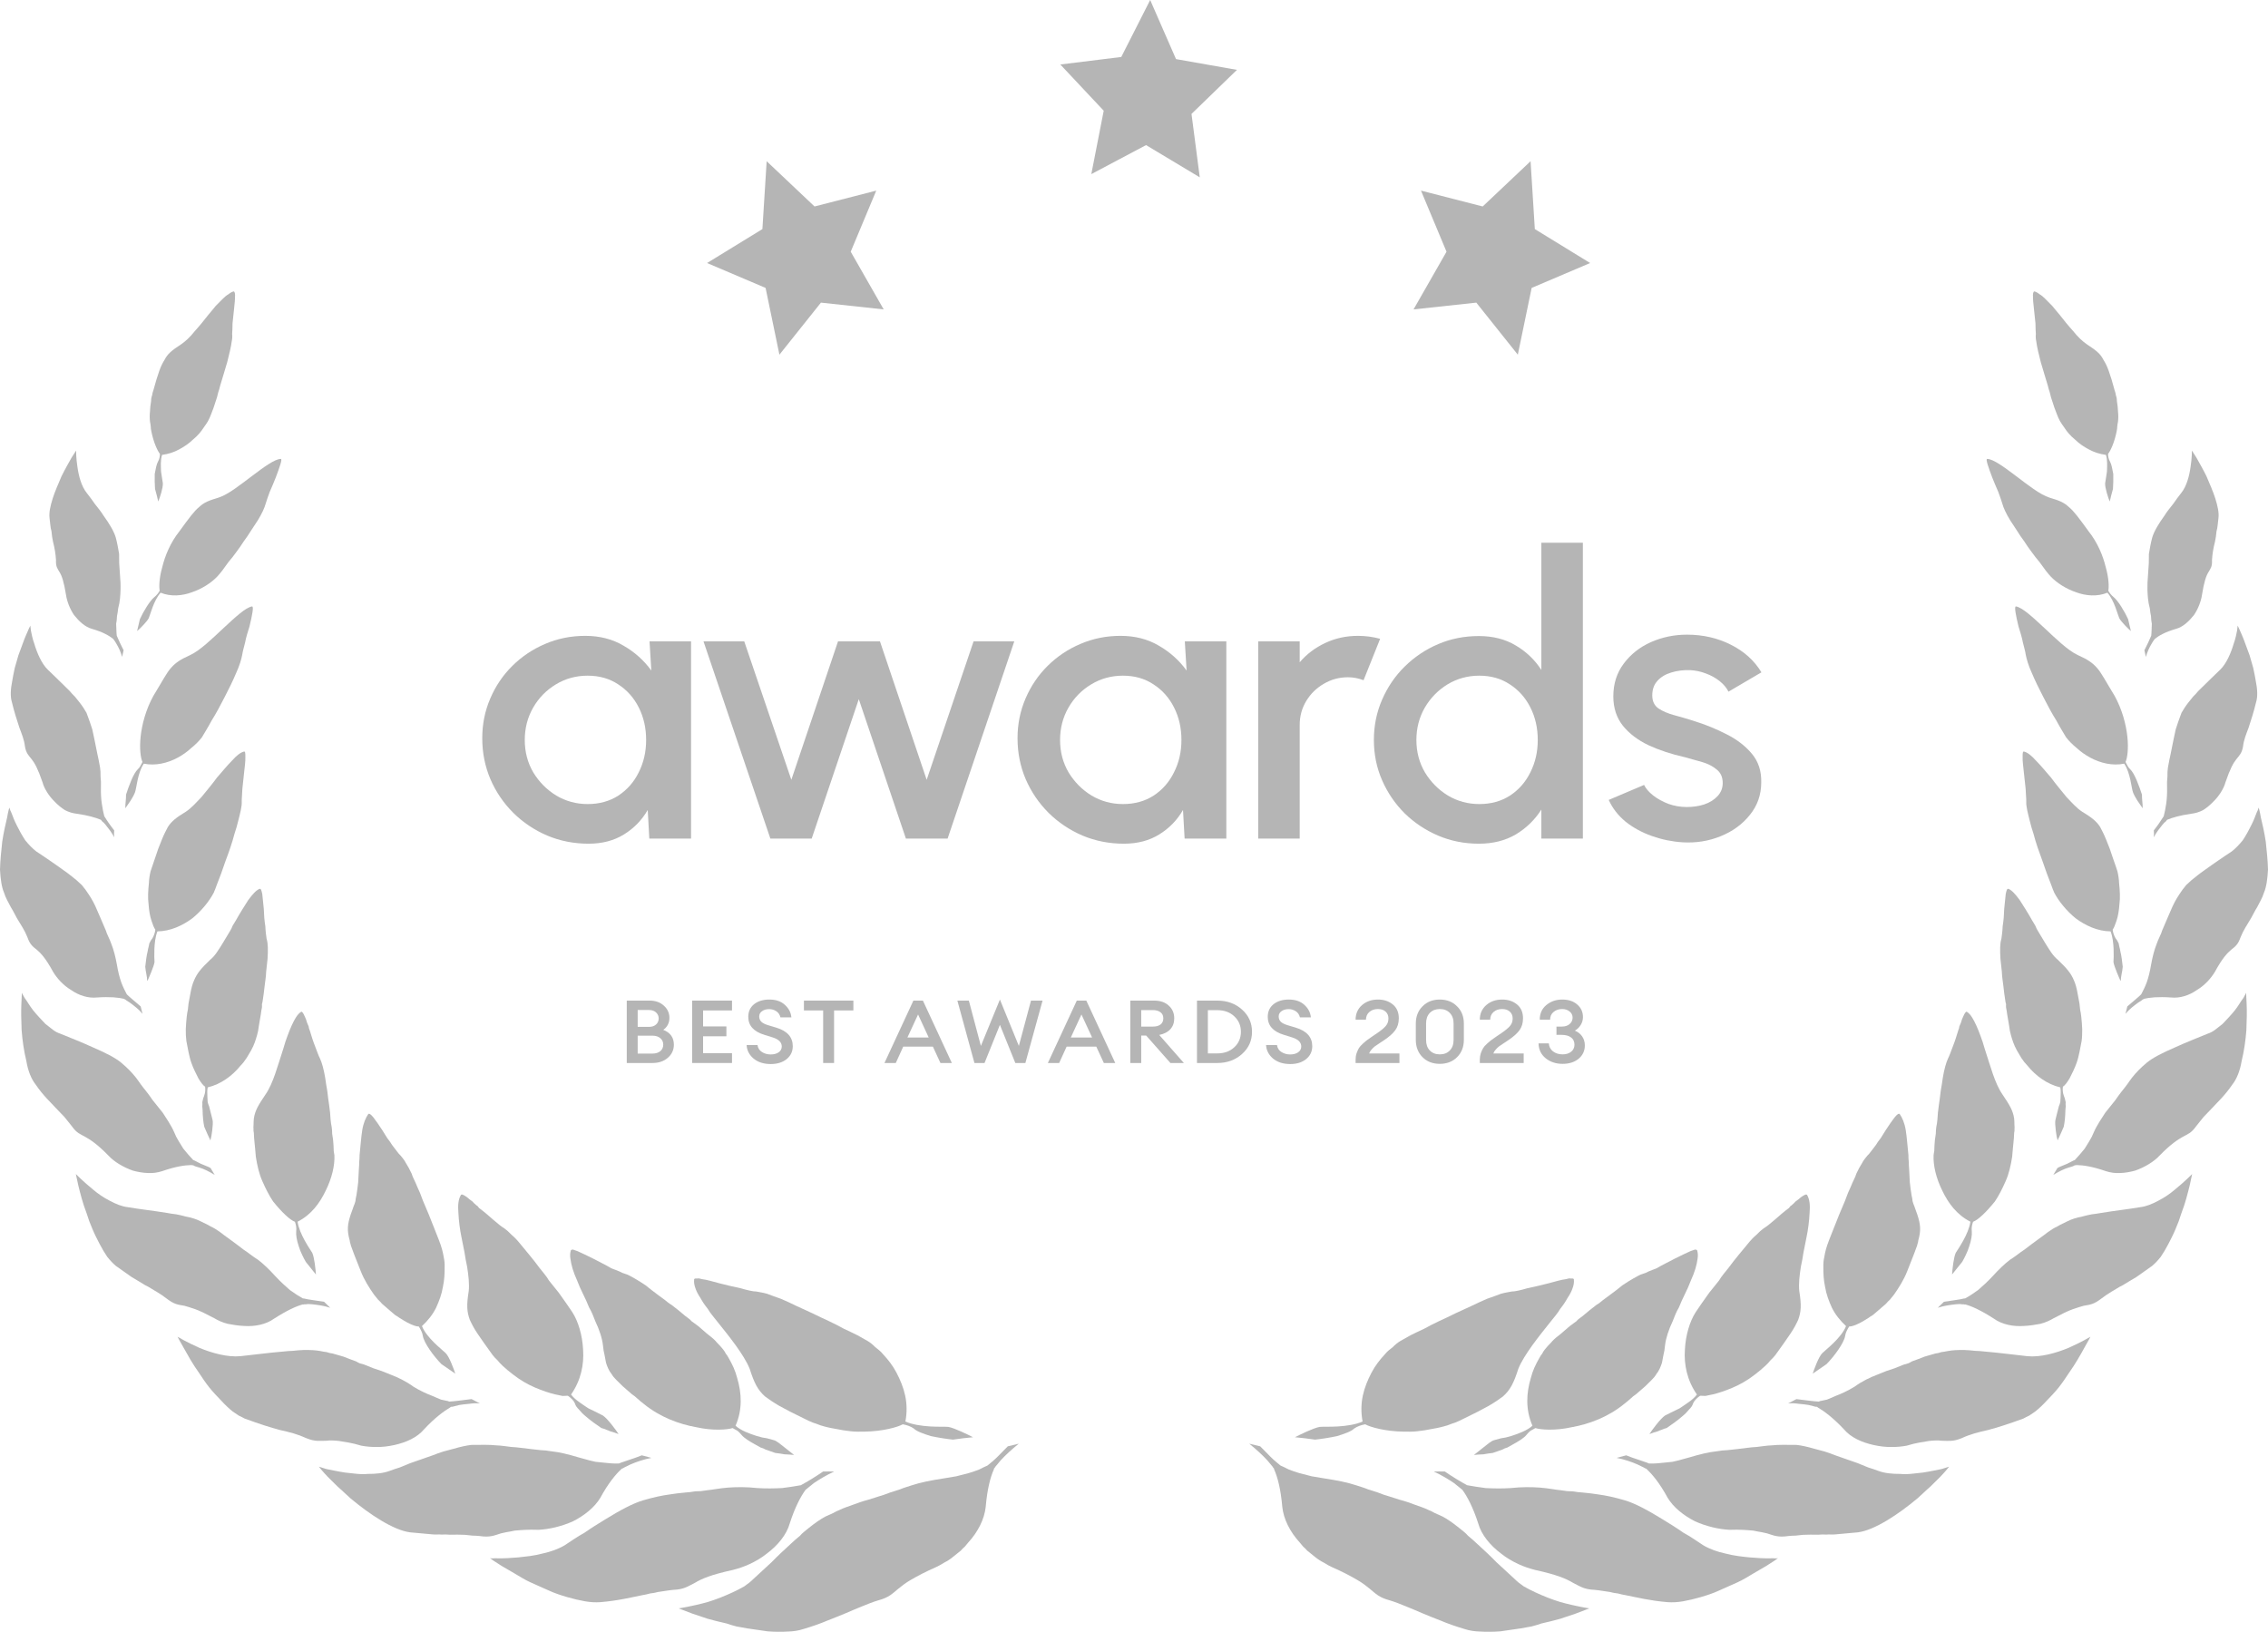 <svg width="82" height="59" viewBox="0 0 82 59" fill="none" xmlns="http://www.w3.org/2000/svg">
<path d="M46.298 52.989C46.384 53.025 46.486 53.074 46.602 53.135C46.717 53.178 46.841 53.22 46.974 53.261C47.125 53.3 47.276 53.339 47.427 53.378C47.586 53.407 47.754 53.435 47.931 53.462C48.351 53.527 48.716 53.598 49.03 53.702C49.187 53.754 49.329 53.794 49.459 53.849C49.592 53.89 49.711 53.928 49.815 53.963C49.892 53.991 49.968 54.02 50.045 54.049C50.111 54.069 50.177 54.09 50.244 54.11C50.377 54.151 50.495 54.189 50.6 54.224C50.827 54.282 50.999 54.346 51.171 54.411C51.343 54.475 51.485 54.515 51.645 54.594C51.721 54.623 51.798 54.661 51.877 54.707C51.963 54.744 52.055 54.785 52.151 54.83C52.326 54.921 52.534 55.065 52.76 55.248C52.811 55.288 52.866 55.333 52.926 55.382C52.976 55.422 53.028 55.472 53.08 55.531C53.19 55.62 53.307 55.723 53.429 55.839C53.658 56.049 53.887 56.259 54.104 56.484C54.333 56.694 54.562 56.904 54.761 57.09C54.853 57.182 54.964 57.271 55.092 57.358C55.229 57.436 55.37 57.508 55.515 57.575C55.804 57.71 56.106 57.829 56.405 57.921C56.973 58.081 57.462 58.153 57.462 58.153C57.462 58.153 57.277 58.228 56.96 58.345C56.8 58.399 56.619 58.46 56.415 58.528C56.201 58.588 55.973 58.645 55.731 58.699C55.617 58.739 55.496 58.775 55.371 58.807C55.236 58.831 55.11 58.854 54.993 58.875C54.731 58.913 54.478 58.95 54.234 58.985C53.989 59.002 53.755 59.005 53.533 58.992C53.313 58.988 53.116 58.954 52.959 58.902C52.618 58.8 52.347 58.705 52.087 58.595C51.843 58.497 51.613 58.412 51.411 58.323C51.209 58.234 51.022 58.158 50.835 58.081C50.648 58.005 50.46 57.928 50.261 57.867C49.85 57.759 49.739 57.619 49.513 57.436C49.393 57.339 49.257 57.229 49.052 57.113C48.832 56.985 48.554 56.835 48.15 56.658C48.053 56.613 47.956 56.559 47.857 56.496C47.751 56.443 47.647 56.376 47.547 56.295C47.456 56.221 47.361 56.144 47.26 56.063C47.218 56.012 47.172 55.967 47.122 55.926C47.08 55.875 47.038 55.825 46.995 55.774C46.637 55.384 46.409 54.925 46.362 54.488C46.307 53.844 46.191 53.401 46.065 53.124C46.065 53.124 46.064 53.115 46.062 53.097C46.041 53.081 46.026 53.06 46.014 53.033C45.961 52.974 45.898 52.898 45.824 52.805C45.652 52.616 45.423 52.406 45.167 52.199C45.28 52.224 45.412 52.255 45.563 52.294C45.671 52.407 45.81 52.544 45.933 52.669C46.057 52.794 46.192 52.903 46.283 52.977C46.283 52.977 46.288 52.981 46.298 52.989Z" fill="#B5B5B5"/>
<path d="M53.034 53.698C53.231 53.732 53.469 53.775 53.72 53.804C53.983 53.817 54.3 53.824 54.614 53.804C55.023 53.76 55.367 53.764 55.672 53.786C55.977 53.808 56.231 53.864 56.44 53.883C56.514 53.893 56.589 53.904 56.663 53.914C56.728 53.916 56.792 53.918 56.857 53.921C56.987 53.943 57.108 53.958 57.219 53.964C57.428 53.983 57.609 54.005 57.763 54.03C58.098 54.077 58.352 54.132 58.735 54.243C59.119 54.353 59.601 54.619 60.117 54.936C60.367 55.089 60.633 55.254 60.871 55.422C60.998 55.491 61.12 55.565 61.239 55.644C61.357 55.724 61.471 55.799 61.58 55.87C61.815 56.01 62.087 56.105 62.382 56.17C62.533 56.209 62.683 56.239 62.832 56.26C62.981 56.281 63.125 56.297 63.264 56.31C63.542 56.335 63.805 56.348 63.984 56.343C64.084 56.341 64.158 56.342 64.204 56.346C64.259 56.34 64.286 56.338 64.286 56.338C64.286 56.338 64.246 56.356 64.171 56.419C64.102 56.463 63.999 56.53 63.862 56.618C63.733 56.697 63.577 56.787 63.395 56.89C63.3 56.946 63.206 57.002 63.111 57.059C63.016 57.115 62.916 57.167 62.811 57.215C62.601 57.312 62.382 57.409 62.154 57.508C62.049 57.556 61.939 57.6 61.824 57.64C61.709 57.68 61.598 57.715 61.492 57.745C61.265 57.811 61.05 57.862 60.847 57.898C60.645 57.933 60.466 57.939 60.3 57.929C59.648 57.875 59.195 57.758 58.787 57.678C58.684 57.661 58.586 57.64 58.491 57.613C58.398 57.605 58.305 57.587 58.21 57.561C58.029 57.539 57.86 57.502 57.651 57.483C57.264 57.469 57.114 57.347 56.881 57.234C56.631 57.082 56.299 56.938 55.496 56.762C55.312 56.713 55.112 56.652 54.895 56.551C54.678 56.45 54.458 56.322 54.277 56.175C53.888 55.886 53.557 55.493 53.444 55.077C53.258 54.503 53.051 54.111 52.873 53.867C52.873 53.867 52.868 53.863 52.858 53.855C52.838 53.839 52.818 53.823 52.798 53.806C52.738 53.758 52.663 53.697 52.572 53.624C52.379 53.492 52.129 53.34 51.839 53.205C51.958 53.202 52.091 53.201 52.238 53.204C52.476 53.371 52.844 53.594 53.019 53.686C53.029 53.694 53.034 53.698 53.034 53.698Z" fill="#B5B5B5"/>
<path d="M59.654 52.914C59.82 52.923 60.038 52.9 60.282 52.873C60.355 52.865 60.419 52.859 60.473 52.853C60.535 52.837 60.607 52.82 60.688 52.802C60.813 52.77 60.951 52.732 61.102 52.688C61.462 52.58 61.771 52.505 62.07 52.473C62.205 52.449 62.332 52.435 62.451 52.432C62.578 52.418 62.687 52.406 62.777 52.397C63.077 52.364 63.306 52.325 63.512 52.317C63.703 52.297 63.878 52.264 64.029 52.261C64.328 52.229 64.591 52.242 64.963 52.243C65.144 52.265 65.356 52.311 65.597 52.382C65.72 52.415 65.843 52.448 65.965 52.48C66.098 52.521 66.227 52.567 66.352 52.618C66.624 52.713 66.895 52.808 67.167 52.903C67.291 52.954 67.416 53.005 67.541 53.056C67.674 53.097 67.798 53.139 67.912 53.182C68.142 53.268 68.42 53.293 68.695 53.291C68.834 53.304 68.976 53.302 69.121 53.286C69.266 53.271 69.402 53.256 69.529 53.242C69.813 53.198 70.028 53.147 70.203 53.114C70.292 53.086 70.359 53.065 70.403 53.051C70.447 53.037 70.47 53.03 70.47 53.03C70.47 53.03 70.433 53.075 70.385 53.136C70.336 53.197 70.258 53.283 70.151 53.396C70.039 53.505 69.915 53.629 69.79 53.753C69.639 53.88 69.49 54.034 69.326 54.176C68.644 54.747 67.784 55.324 67.173 55.404C66.874 55.436 66.614 55.45 66.369 55.477C66.315 55.483 66.255 55.484 66.191 55.482C66.144 55.478 66.094 55.479 66.04 55.485C65.929 55.478 65.828 55.48 65.737 55.49C65.544 55.483 65.366 55.489 65.187 55.494C65.097 55.504 65.006 55.514 64.915 55.523C64.833 55.523 64.746 55.528 64.655 55.538C64.29 55.591 64.145 55.524 63.888 55.441C63.832 55.429 63.761 55.413 63.677 55.395C63.602 55.384 63.509 55.367 63.396 55.342C63.187 55.323 62.909 55.298 62.526 55.312C62.166 55.295 61.701 55.194 61.282 55.004C60.874 54.799 60.498 54.495 60.296 54.157C60.005 53.622 59.737 53.305 59.538 53.12C59.528 53.111 59.518 53.103 59.508 53.095C59.49 53.097 59.466 53.086 59.436 53.062C59.377 53.031 59.3 52.993 59.203 52.949C59.001 52.86 58.729 52.765 58.449 52.712C58.555 52.682 58.671 52.651 58.796 52.619C58.926 52.675 59.083 52.727 59.24 52.779C59.316 52.807 59.388 52.832 59.454 52.852C59.521 52.873 59.578 52.894 59.626 52.917C59.626 52.917 59.636 52.916 59.654 52.914Z" fill="#B5B5B5"/>
<path d="M65.784 50.662C65.864 50.644 65.954 50.625 66.053 50.605C66.15 50.567 66.251 50.524 66.355 50.476C66.567 50.398 66.803 50.289 67.049 50.139C67.343 49.927 67.618 49.801 67.869 49.705C67.992 49.654 68.102 49.61 68.199 49.572C68.314 49.532 68.416 49.498 68.505 49.47C68.628 49.42 68.738 49.376 68.835 49.338C68.897 49.322 68.95 49.307 68.995 49.293C69.047 49.269 69.091 49.245 69.125 49.223C69.297 49.163 69.443 49.106 69.588 49.049C69.721 49.007 69.842 48.98 69.975 48.938C70.048 48.93 70.119 48.913 70.19 48.887C70.263 48.879 70.339 48.866 70.42 48.849C70.595 48.816 70.801 48.807 71.021 48.811C71.15 48.816 71.275 48.825 71.396 48.84C71.525 48.844 71.65 48.854 71.771 48.868C72.284 48.91 72.843 48.987 73.302 49.035C73.761 49.082 74.336 48.923 74.784 48.736C75.244 48.534 75.58 48.332 75.58 48.332C75.58 48.332 75.501 48.493 75.361 48.729C75.293 48.856 75.211 48.999 75.118 49.156C75.025 49.313 74.919 49.477 74.799 49.647C74.681 49.825 74.562 50.004 74.429 50.17C74.295 50.337 74.147 50.491 73.998 50.645C73.858 50.798 73.721 50.928 73.585 51.035C73.509 51.09 73.436 51.139 73.367 51.183C73.289 51.219 73.219 51.254 73.159 51.289C72.629 51.484 72.23 51.61 71.882 51.703C71.519 51.784 71.237 51.855 70.923 52C70.593 52.132 70.451 52.093 70.203 52.092C70.091 52.076 69.94 52.078 69.75 52.099C69.547 52.135 69.275 52.164 68.942 52.269C68.767 52.302 68.576 52.323 68.383 52.316C68.177 52.324 67.954 52.293 67.743 52.247C67.32 52.154 66.915 51.977 66.663 51.673C66.274 51.259 65.946 51.018 65.725 50.89C65.715 50.882 65.705 50.873 65.695 50.865C65.677 50.867 65.654 50.865 65.626 50.859C65.569 50.847 65.494 50.827 65.399 50.8C65.297 50.784 65.176 50.769 65.037 50.757C64.925 50.741 64.786 50.728 64.65 50.743C64.737 50.697 64.837 50.645 64.95 50.587C65.201 50.615 65.578 50.671 65.771 50.677C65.771 50.677 65.775 50.672 65.784 50.662Z" fill="#B5B5B5"/>
<path d="M71.055 46.942C71.186 46.873 71.34 46.773 71.519 46.643C71.682 46.501 71.858 46.344 72.043 46.144C72.265 45.899 72.477 45.697 72.668 45.551C72.771 45.485 72.865 45.42 72.95 45.355C73.034 45.291 73.111 45.236 73.18 45.192C73.574 44.887 73.843 44.706 74.046 44.546C74.162 44.464 74.264 44.398 74.383 44.344C74.486 44.277 74.631 44.22 74.761 44.151C74.9 44.081 75.078 44.024 75.293 43.983C75.4 43.953 75.512 43.927 75.629 43.905C75.738 43.893 75.851 43.876 75.968 43.855C76.455 43.774 76.972 43.718 77.377 43.647C77.595 43.623 77.819 43.53 78.04 43.41C78.249 43.304 78.467 43.156 78.63 43.014C78.985 42.727 79.258 42.449 79.258 42.449C79.258 42.449 79.221 42.619 79.166 42.873C79.098 43.143 79.012 43.498 78.872 43.858C78.811 44.059 78.74 44.251 78.659 44.434C78.582 44.622 78.491 44.798 78.4 44.974C78.309 45.149 78.215 45.307 78.12 45.446C78.015 45.577 77.912 45.685 77.811 45.77C77.581 45.933 77.402 46.063 77.235 46.177C77.054 46.28 76.899 46.38 76.757 46.464C76.599 46.536 76.472 46.633 76.342 46.702C76.2 46.787 76.085 46.868 75.957 46.965C75.703 47.158 75.567 47.173 75.337 47.212C75.243 47.236 75.11 47.278 74.938 47.338C74.765 47.398 74.556 47.503 74.256 47.66C74.114 47.744 73.957 47.817 73.769 47.865C73.594 47.897 73.391 47.933 73.186 47.941C72.79 47.971 72.382 47.89 72.083 47.674C71.625 47.378 71.278 47.222 71.052 47.163C71.052 47.163 71.043 47.164 71.024 47.166C71.014 47.158 70.991 47.156 70.955 47.16C70.898 47.148 70.825 47.146 70.734 47.156C70.544 47.177 70.299 47.203 70.06 47.284C70.127 47.222 70.201 47.149 70.284 47.067C70.514 47.028 70.868 46.99 71.028 46.945C71.038 46.953 71.047 46.952 71.055 46.942Z" fill="#B5B5B5"/>
<path d="M75.031 41.924C75.13 41.822 75.244 41.69 75.374 41.528C75.428 41.439 75.483 41.35 75.538 41.262C75.601 41.163 75.657 41.051 75.708 40.925C75.763 40.795 75.845 40.662 75.915 40.544C75.986 40.435 76.053 40.331 76.116 40.232C76.189 40.141 76.257 40.055 76.322 39.975C76.346 39.944 76.375 39.909 76.407 39.869C76.431 39.839 76.456 39.808 76.48 39.778C76.611 39.584 76.732 39.433 76.829 39.312C76.938 39.176 77.008 39.058 77.081 38.967C77.239 38.77 77.388 38.616 77.615 38.425C77.842 38.235 78.209 38.057 78.629 37.874C79.023 37.693 79.459 37.522 79.828 37.371C79.916 37.343 80.003 37.297 80.088 37.232C80.173 37.168 80.262 37.099 80.355 37.024C80.503 36.87 80.664 36.7 80.798 36.534C80.931 36.367 81.022 36.192 81.108 36.086C81.177 35.968 81.211 35.895 81.211 35.895C81.211 35.895 81.213 36.047 81.228 36.308C81.239 36.541 81.235 36.887 81.218 37.248C81.19 37.625 81.134 38.004 81.048 38.358C80.99 38.71 80.871 39.013 80.713 39.21C80.439 39.613 80.176 39.849 79.966 40.078C79.859 40.191 79.76 40.294 79.669 40.387C79.572 40.508 79.487 40.614 79.402 40.72C79.223 40.974 79.102 41.001 78.92 41.103C78.739 41.206 78.493 41.357 78.072 41.789C77.874 42.004 77.538 42.206 77.194 42.326C77.033 42.371 76.831 42.407 76.652 42.413C76.479 42.422 76.307 42.399 76.136 42.344C75.65 42.175 75.314 42.129 75.094 42.125C75.094 42.125 75.085 42.126 75.067 42.128C75.048 42.13 75.03 42.132 75.012 42.134C74.961 42.167 74.894 42.188 74.8 42.212C74.64 42.257 74.431 42.362 74.237 42.48C74.284 42.401 74.335 42.318 74.389 42.229C74.48 42.177 74.613 42.135 74.731 42.081C74.849 42.027 74.952 41.961 75.019 41.94C75.027 41.929 75.031 41.924 75.031 41.924Z" fill="#B5B5B5"/>
<path d="M77.418 35.946C77.476 35.843 77.555 35.682 77.619 35.51C77.682 35.328 77.733 35.12 77.772 34.885C77.824 34.594 77.889 34.347 77.968 34.145C78.041 33.93 78.136 33.782 78.175 33.639C78.352 33.233 78.45 32.988 78.55 32.77C78.651 32.551 78.745 32.403 78.912 32.164C78.952 32.114 78.997 32.058 79.045 31.997C79.104 31.945 79.167 31.888 79.233 31.825C79.373 31.713 79.524 31.587 79.691 31.472C79.87 31.342 80.036 31.227 80.203 31.112C80.37 30.998 80.536 30.883 80.691 30.783C80.818 30.687 80.966 30.532 81.088 30.381C81.206 30.203 81.31 30.012 81.389 29.851C81.48 29.675 81.544 29.503 81.587 29.387C81.617 29.329 81.636 29.285 81.642 29.257C81.656 29.219 81.663 29.2 81.663 29.2C81.663 29.2 81.705 29.333 81.743 29.564C81.794 29.78 81.869 30.09 81.919 30.43C81.954 30.757 81.992 31.113 82 31.443C81.981 31.777 81.943 32.071 81.855 32.274C81.794 32.474 81.688 32.638 81.609 32.798C81.514 32.947 81.46 33.077 81.389 33.195C81.238 33.447 81.107 33.64 81.009 33.886C80.915 34.158 80.812 34.225 80.672 34.337C80.521 34.464 80.348 34.648 80.083 35.133C79.944 35.369 79.71 35.629 79.425 35.798C79.144 35.994 78.811 36.099 78.49 36.065C78.019 36.033 77.72 36.065 77.505 36.116C77.505 36.116 77.501 36.121 77.493 36.131C77.475 36.133 77.458 36.144 77.442 36.164C77.407 36.187 77.356 36.22 77.287 36.264C77.16 36.361 76.981 36.49 76.847 36.657C76.866 36.572 76.888 36.482 76.915 36.387C77.079 36.245 77.294 36.07 77.406 35.961C77.406 35.961 77.41 35.956 77.418 35.946Z" fill="#B5B5B5"/>
<path d="M78.229 29.515C78.262 29.392 78.292 29.242 78.319 29.064C78.345 28.886 78.356 28.686 78.351 28.466C78.345 28.328 78.35 28.199 78.364 28.078C78.361 27.958 78.367 27.847 78.383 27.744C78.417 27.547 78.454 27.377 78.482 27.25C78.562 26.84 78.617 26.585 78.663 26.373C78.724 26.173 78.788 26 78.874 25.77C78.944 25.652 79.014 25.534 79.123 25.398C79.18 25.327 79.236 25.257 79.293 25.186C79.359 25.123 79.421 25.057 79.478 24.986C79.739 24.723 80.039 24.442 80.275 24.209C80.5 23.991 80.664 23.601 80.765 23.258C80.829 23.085 80.854 22.931 80.882 22.803C80.897 22.691 80.903 22.621 80.903 22.621C80.903 22.621 80.972 22.752 81.047 22.937C81.137 23.135 81.221 23.402 81.335 23.694C81.379 23.846 81.422 23.998 81.466 24.15C81.502 24.312 81.533 24.47 81.558 24.623C81.618 24.921 81.632 25.182 81.571 25.382C81.476 25.779 81.381 26.052 81.299 26.31C81.213 26.54 81.125 26.743 81.097 26.995C81.054 27.234 80.966 27.313 80.857 27.449C80.747 27.585 80.632 27.791 80.464 28.279C80.406 28.506 80.229 28.788 80.017 28.991C79.91 29.104 79.788 29.204 79.65 29.293C79.511 29.363 79.369 29.406 79.224 29.422C78.804 29.481 78.537 29.565 78.353 29.64C78.353 29.64 78.349 29.645 78.341 29.655C78.332 29.666 78.32 29.681 78.304 29.701C78.27 29.723 78.228 29.764 78.18 29.825C78.083 29.946 77.961 30.097 77.87 30.273C77.88 30.198 77.881 30.115 77.871 30.024C77.992 29.873 78.147 29.649 78.217 29.531C78.225 29.521 78.229 29.515 78.229 29.515Z" fill="#B5B5B5"/>
<path d="M77.778 22.986C77.793 22.874 77.791 22.723 77.8 22.556C77.783 22.475 77.773 22.384 77.771 22.282C77.753 22.201 77.739 22.106 77.727 21.997C77.658 21.742 77.65 21.536 77.641 21.329C77.636 21.15 77.646 20.983 77.658 20.844C77.667 20.668 77.678 20.51 77.69 20.37C77.691 20.246 77.691 20.122 77.694 20.025C77.728 19.827 77.753 19.673 77.811 19.445C77.882 19.203 78.046 18.936 78.261 18.637C78.343 18.503 78.465 18.352 78.574 18.216C78.669 18.077 78.765 17.947 78.862 17.826C79.057 17.584 79.155 17.214 79.201 16.877C79.251 16.568 79.249 16.291 79.249 16.291C79.249 16.291 79.315 16.395 79.414 16.55C79.516 16.732 79.651 16.966 79.774 17.216C79.885 17.48 80.011 17.757 80.095 18.024C80.178 18.291 80.232 18.534 80.21 18.716C80.202 18.809 80.193 18.893 80.182 18.968C80.174 19.061 80.159 19.141 80.139 19.208C80.126 19.347 80.108 19.474 80.083 19.587C80.025 19.814 79.991 20.011 79.975 20.248C79.987 20.482 79.926 20.557 79.844 20.691C79.762 20.824 79.689 21.039 79.614 21.503C79.583 21.727 79.477 22.015 79.322 22.239C79.14 22.466 78.927 22.669 78.673 22.738C78.286 22.849 78.053 22.984 77.913 23.096C77.913 23.096 77.909 23.101 77.901 23.111C77.893 23.121 77.885 23.131 77.877 23.142C77.853 23.172 77.821 23.221 77.783 23.29C77.713 23.408 77.634 23.569 77.585 23.754C77.567 23.673 77.549 23.592 77.531 23.511C77.623 23.335 77.723 23.117 77.778 22.986Z" fill="#B5B5B5"/>
<path d="M56.904 46.273C56.914 46.364 56.898 46.468 56.855 46.583C56.82 46.688 56.76 46.805 56.672 46.934C56.603 47.061 56.517 47.19 56.411 47.322C56.365 47.4 56.313 47.475 56.256 47.546C56.2 47.616 56.143 47.687 56.086 47.757C55.856 48.045 55.601 48.363 55.397 48.647C55.182 48.947 54.993 49.244 54.896 49.489C54.731 50.004 54.606 50.253 54.342 50.489C54.215 50.585 54.048 50.7 53.815 50.836C53.702 50.894 53.572 50.963 53.425 51.044C53.259 51.126 53.081 51.214 52.889 51.309C52.802 51.355 52.71 51.397 52.613 51.435C52.525 51.463 52.432 51.496 52.335 51.535C52.157 51.59 51.974 51.633 51.785 51.663C51.605 51.701 51.425 51.73 51.243 51.749C51.153 51.759 51.066 51.764 50.983 51.764C50.901 51.763 50.818 51.763 50.736 51.763C50.074 51.751 49.548 51.601 49.358 51.497C49.21 51.527 49.077 51.569 48.962 51.65C48.85 51.759 48.611 51.84 48.344 51.924C48.075 51.981 47.791 52.026 47.546 52.052C47.294 52.015 47.053 51.986 46.821 51.965C46.991 51.877 47.487 51.63 47.717 51.591C47.826 51.58 48.089 51.593 48.376 51.575C48.69 51.555 49.029 51.505 49.265 51.396C49.203 51.072 49.21 50.753 49.274 50.456C49.339 50.159 49.448 49.898 49.585 49.635C49.722 49.371 49.892 49.159 50.077 48.959C50.118 48.909 50.163 48.863 50.214 48.82C50.264 48.778 50.311 48.741 50.353 48.709C50.444 48.616 50.537 48.541 50.632 48.485C50.727 48.429 50.848 48.36 50.995 48.28C51.135 48.21 51.296 48.132 51.48 48.048C51.57 47.997 51.649 47.961 51.74 47.909C51.845 47.861 51.941 47.814 52.028 47.768C52.224 47.677 52.421 47.587 52.63 47.481C52.827 47.391 53.023 47.301 53.22 47.21C53.412 47.116 53.596 47.032 53.771 46.957C53.944 46.897 54.116 46.837 54.261 46.78C54.394 46.738 54.531 46.723 54.651 46.697C54.775 46.697 54.99 46.646 55.217 46.58C55.459 46.526 55.728 46.47 55.982 46.401C56.236 46.332 56.463 46.266 56.627 46.248C56.671 46.234 56.711 46.225 56.748 46.221C56.776 46.227 56.808 46.228 56.844 46.225C56.891 46.229 56.911 46.245 56.904 46.273Z" fill="#B5B5B5"/>
<path d="M61.361 45.212C61.388 45.301 61.394 45.397 61.378 45.5C61.363 45.622 61.335 45.749 61.295 45.882C61.254 46.016 61.2 46.155 61.133 46.3C61.069 46.473 61.002 46.619 60.923 46.779C60.84 46.945 60.766 47.109 60.701 47.273C60.654 47.352 60.612 47.435 60.576 47.522C60.547 47.598 60.515 47.68 60.478 47.767C60.332 48.073 60.228 48.388 60.2 48.64C60.188 48.779 60.168 48.897 60.142 48.992C60.125 49.095 60.108 49.189 60.089 49.274C60.037 49.431 59.983 49.562 59.885 49.683C59.847 49.751 59.79 49.822 59.715 49.895C59.641 49.967 59.562 50.045 59.479 50.127C59.378 50.212 59.269 50.307 59.151 50.411C59.083 50.456 59.015 50.509 58.949 50.572C58.882 50.634 58.806 50.697 58.721 50.762C58.139 51.239 57.437 51.495 56.829 51.602C56.224 51.736 55.711 51.695 55.512 51.634C55.451 51.668 55.391 51.702 55.33 51.736C55.279 51.779 55.234 51.825 55.194 51.876C55.096 51.997 54.903 52.114 54.681 52.235C54.621 52.269 54.56 52.303 54.5 52.337C54.437 52.353 54.376 52.378 54.315 52.413C54.209 52.452 54.076 52.494 53.97 52.533C53.861 52.545 53.748 52.561 53.632 52.583C53.513 52.587 53.399 52.594 53.29 52.606C53.354 52.558 53.493 52.446 53.633 52.334C53.772 52.223 53.923 52.096 54.017 52.072C54.08 52.056 54.164 52.033 54.271 52.003C54.38 51.991 54.501 51.964 54.634 51.922C54.901 51.838 55.218 51.721 55.406 51.548C55.151 50.968 55.184 50.37 55.346 49.828C55.413 49.558 55.526 49.325 55.653 49.104C55.684 49.045 55.719 48.99 55.76 48.94C55.782 48.892 55.813 48.842 55.854 48.792C55.927 48.701 56.001 48.619 56.075 48.547C56.148 48.456 56.236 48.377 56.363 48.281C56.491 48.184 56.615 48.06 56.754 47.948C56.831 47.894 56.912 47.834 56.997 47.77C57.029 47.73 57.062 47.698 57.097 47.676C57.139 47.644 57.182 47.612 57.224 47.58C57.384 47.443 57.548 47.31 57.718 47.181C57.809 47.13 57.885 47.066 57.96 47.003C58.045 46.938 58.126 46.879 58.203 46.824C58.364 46.706 58.517 46.588 58.66 46.471C58.806 46.372 58.939 46.289 59.06 46.221C59.19 46.151 59.293 46.085 59.387 46.061C59.45 46.045 59.524 46.014 59.611 45.968C59.655 45.953 59.704 45.934 59.756 45.91C59.801 45.896 59.849 45.877 59.902 45.853C60.095 45.736 60.331 45.627 60.553 45.507C60.761 45.401 60.958 45.311 61.116 45.238C61.186 45.212 61.244 45.192 61.288 45.178C61.334 45.182 61.358 45.194 61.361 45.212Z" fill="#B5B5B5"/>
<path d="M65.343 43.22C65.427 43.363 65.451 43.581 65.426 43.86C65.413 44.124 65.378 44.446 65.305 44.785C65.268 44.955 65.235 45.12 65.206 45.28C65.18 45.458 65.148 45.631 65.111 45.801C65.061 46.111 65.027 46.432 65.053 46.678C65.136 47.194 65.12 47.431 65.014 47.719C64.947 47.864 64.868 48.025 64.725 48.233C64.594 48.427 64.427 48.666 64.187 48.996C64.13 49.067 64.073 49.129 64.014 49.181C63.958 49.252 63.896 49.318 63.829 49.38C63.704 49.495 63.578 49.601 63.45 49.698C63.184 49.906 62.911 50.06 62.648 50.171C62.385 50.283 62.145 50.364 61.931 50.415C61.832 50.435 61.742 50.454 61.662 50.471C61.579 50.471 61.514 50.469 61.468 50.465C61.353 50.546 61.253 50.64 61.21 50.755C61.19 50.822 61.142 50.892 61.068 50.964C60.995 51.055 60.912 51.138 60.819 51.212C60.643 51.369 60.425 51.517 60.258 51.632C60.196 51.648 60.138 51.668 60.086 51.692C60.041 51.706 59.993 51.725 59.941 51.749C59.834 51.779 59.732 51.813 59.635 51.851C59.729 51.703 60.03 51.297 60.196 51.182C60.287 51.131 60.484 51.041 60.732 50.917C60.835 50.851 60.95 50.769 61.066 50.688C61.177 50.611 61.273 50.523 61.353 50.422C60.996 49.908 60.88 49.34 60.918 48.797C60.944 48.269 61.097 47.769 61.309 47.442C61.416 47.278 61.595 47.024 61.798 46.739C61.831 46.699 61.859 46.664 61.883 46.634C61.916 46.593 61.944 46.558 61.968 46.528C62.025 46.457 62.086 46.381 62.15 46.301C62.197 46.222 62.253 46.142 62.317 46.062C62.374 45.991 62.435 45.915 62.5 45.835C62.727 45.52 62.985 45.229 63.192 44.972C63.297 44.841 63.4 44.733 63.501 44.649C63.6 44.546 63.688 44.467 63.765 44.413C63.855 44.361 63.995 44.25 64.159 44.108C64.322 43.966 64.498 43.808 64.677 43.679C64.701 43.648 64.721 43.623 64.738 43.603C64.764 43.591 64.785 43.575 64.801 43.555C64.844 43.522 64.881 43.486 64.913 43.446C64.99 43.391 65.058 43.338 65.116 43.286C65.232 43.204 65.322 43.153 65.343 43.22Z" fill="#B5B5B5"/>
<path d="M68.69 40.288C68.771 40.404 68.861 40.601 68.902 40.859C68.944 41.117 68.964 41.433 68.999 41.761C68.999 41.844 69.003 41.931 69.013 42.022C69.013 42.105 69.017 42.183 69.024 42.256C69.034 42.43 69.042 42.594 69.05 42.75C69.067 42.914 69.089 43.073 69.115 43.227C69.131 43.29 69.142 43.358 69.15 43.43C69.166 43.493 69.186 43.551 69.21 43.604C69.384 44.069 69.45 44.296 69.412 44.59C69.402 44.665 69.384 44.75 69.357 44.845C69.353 44.892 69.344 44.934 69.329 44.973C69.317 45.029 69.3 45.082 69.278 45.13C69.204 45.345 69.094 45.606 68.954 45.967C68.835 46.27 68.659 46.551 68.48 46.806C68.431 46.866 68.383 46.926 68.334 46.987C68.276 47.039 68.226 47.091 68.186 47.141C68.068 47.246 67.959 47.341 67.858 47.425C67.808 47.468 67.757 47.51 67.707 47.552C67.646 47.587 67.595 47.62 67.552 47.652C67.449 47.718 67.354 47.775 67.268 47.821C67.098 47.908 66.953 47.965 66.856 47.962C66.786 48.08 66.728 48.183 66.713 48.295C66.673 48.562 66.299 49.059 66.038 49.322C65.859 49.443 65.692 49.557 65.539 49.666C65.591 49.508 65.749 49.063 65.886 48.924C66.01 48.8 66.571 48.38 66.744 47.947C66.53 47.748 66.356 47.532 66.233 47.283C66.125 47.046 66.029 46.794 65.988 46.536C65.934 46.293 65.92 46.032 65.924 45.81C65.92 45.691 65.93 45.575 65.955 45.462C65.972 45.358 65.993 45.259 66.019 45.164C66.069 44.98 66.178 44.719 66.297 44.416C66.331 44.343 66.361 44.243 66.395 44.17C66.423 44.094 66.456 44.012 66.492 43.925C66.565 43.751 66.638 43.578 66.712 43.404C66.775 43.222 66.844 43.053 66.919 42.898C66.983 42.725 67.077 42.577 67.117 42.434C67.184 42.289 67.253 42.161 67.324 42.053C67.354 41.994 67.385 41.944 67.418 41.904C67.45 41.864 67.483 41.823 67.515 41.783C67.591 41.72 67.685 41.571 67.819 41.405C67.873 41.316 67.933 41.231 67.998 41.151C68.061 41.052 68.119 40.958 68.174 40.869C68.292 40.69 68.411 40.512 68.496 40.406C68.581 40.3 68.657 40.236 68.69 40.288Z" fill="#B5B5B5"/>
<path d="M71.115 36.585C71.248 36.667 71.35 36.85 71.458 37.087C71.506 37.192 71.555 37.316 71.607 37.458C71.664 37.604 71.706 37.737 71.751 37.898C71.954 38.512 72.121 39.171 72.398 39.569C72.66 39.956 72.777 40.15 72.821 40.436C72.829 40.509 72.833 40.587 72.832 40.669C72.838 40.724 72.839 40.775 72.835 40.821C72.839 40.858 72.835 40.904 72.822 40.961C72.819 41.182 72.778 41.449 72.75 41.825C72.701 42.135 72.636 42.432 72.514 42.708C72.392 42.983 72.268 43.232 72.125 43.441C71.809 43.834 71.509 44.115 71.337 44.175C71.294 44.29 71.278 44.403 71.29 44.512C71.305 44.648 71.271 44.846 71.198 45.061C71.167 45.161 71.124 45.276 71.079 45.364C71.034 45.461 70.988 45.549 70.942 45.627C70.812 45.789 70.691 45.94 70.577 46.081C70.587 45.914 70.634 45.453 70.713 45.293C70.795 45.16 71.178 44.621 71.24 44.172C70.745 43.921 70.438 43.498 70.225 43.052C69.997 42.593 69.893 42.134 69.909 41.773C69.913 41.726 69.922 41.675 69.934 41.618C69.936 41.554 69.938 41.489 69.941 41.424C69.945 41.295 69.962 41.15 69.99 40.99C69.991 40.907 69.996 40.828 70.006 40.754C70.025 40.669 70.038 40.58 70.047 40.487C70.055 40.311 70.073 40.134 70.1 39.956C70.127 39.778 70.149 39.605 70.168 39.437C70.197 39.278 70.222 39.123 70.242 38.973C70.292 38.664 70.362 38.421 70.429 38.276C70.475 38.188 70.539 38.015 70.603 37.843C70.679 37.655 70.74 37.455 70.801 37.255C70.823 37.206 70.837 37.159 70.841 37.112C70.863 37.064 70.882 37.02 70.896 36.982C70.922 36.887 70.951 36.81 70.981 36.752C71.036 36.621 71.085 36.561 71.115 36.585Z" fill="#B5B5B5"/>
<path d="M72.62 32.139C72.75 32.194 72.876 32.346 73.02 32.538C73.153 32.744 73.318 33.003 73.471 33.276C73.505 33.337 73.544 33.402 73.588 33.471C73.615 33.542 73.65 33.612 73.694 33.681C73.772 33.811 73.85 33.94 73.928 34.07C74.006 34.2 74.083 34.32 74.159 34.432C74.236 34.544 74.319 34.636 74.409 34.709C74.732 35.02 74.873 35.184 74.984 35.448C75.038 35.567 75.083 35.728 75.118 35.931C75.138 36.031 75.16 36.148 75.184 36.283C75.191 36.356 75.199 36.429 75.207 36.502C75.225 36.583 75.239 36.669 75.249 36.76C75.264 36.906 75.276 37.057 75.283 37.212C75.281 37.277 75.28 37.351 75.279 37.434C75.277 37.499 75.271 37.568 75.261 37.643C75.238 37.775 75.211 37.911 75.181 38.053C75.153 38.18 75.125 38.307 75.083 38.422C75.009 38.638 74.906 38.828 74.827 38.989C74.78 39.068 74.737 39.132 74.696 39.183C74.656 39.233 74.618 39.27 74.584 39.292C74.569 39.404 74.58 39.513 74.619 39.62C74.643 39.672 74.665 39.748 74.685 39.847C74.681 39.894 74.681 39.944 74.687 39.999C74.683 40.046 74.679 40.092 74.675 40.139C74.671 40.36 74.652 40.569 74.615 40.739C74.539 40.927 74.46 41.088 74.393 41.233C74.372 41.166 74.342 41.017 74.328 40.881C74.31 40.717 74.296 40.58 74.314 40.495C74.332 40.41 74.381 40.226 74.439 39.998C74.462 39.95 74.479 39.897 74.491 39.841C74.494 39.776 74.497 39.72 74.501 39.674C74.501 39.549 74.517 39.437 74.49 39.316C74.01 39.202 73.591 38.888 73.305 38.532C73.223 38.448 73.149 38.355 73.082 38.252C73.026 38.156 72.97 38.061 72.914 37.966C72.812 37.783 72.749 37.583 72.705 37.422C72.677 37.333 72.656 37.225 72.642 37.097C72.618 36.961 72.594 36.817 72.568 36.663C72.56 36.59 72.547 36.513 72.53 36.432C72.526 36.396 72.526 36.354 72.53 36.308C72.516 36.263 72.507 36.223 72.503 36.186C72.476 36.014 72.452 35.837 72.433 35.655C72.415 35.491 72.382 35.315 72.377 35.136C72.359 34.972 72.343 34.817 72.327 34.671C72.307 34.356 72.308 34.107 72.36 33.949C72.375 33.837 72.4 33.682 72.407 33.488C72.423 33.385 72.436 33.287 72.444 33.194C72.451 33.083 72.457 32.971 72.463 32.86C72.482 32.651 72.504 32.469 72.517 32.329C72.544 32.202 72.563 32.117 72.62 32.139Z" fill="#B5B5B5"/>
<path d="M73.175 27.173C73.302 27.201 73.453 27.323 73.609 27.499C73.692 27.582 73.78 27.679 73.874 27.788C73.968 27.898 74.063 28.008 74.157 28.117C74.335 28.36 74.539 28.601 74.714 28.817C74.915 29.03 75.087 29.219 75.265 29.338C75.633 29.561 75.799 29.695 75.931 29.901C76 30.032 76.069 30.163 76.144 30.348C76.182 30.445 76.226 30.556 76.276 30.68C76.316 30.795 76.363 30.933 76.416 31.093C76.468 31.234 76.515 31.372 76.557 31.506C76.591 31.65 76.611 31.79 76.616 31.928C76.645 32.201 76.66 32.462 76.629 32.687C76.613 32.923 76.579 33.12 76.527 33.278C76.475 33.435 76.432 33.551 76.384 33.611C76.395 33.721 76.434 33.827 76.485 33.918C76.528 33.969 76.567 34.034 76.603 34.113C76.611 34.195 76.65 34.301 76.659 34.383C76.707 34.571 76.73 34.79 76.748 34.954C76.739 35.047 76.726 35.136 76.707 35.221C76.689 35.306 76.68 35.389 76.679 35.472C76.631 35.408 76.59 35.275 76.535 35.156C76.479 35.01 76.422 34.865 76.413 34.783C76.419 34.713 76.426 34.519 76.418 34.312C76.409 34.106 76.383 33.86 76.308 33.675C75.839 33.67 75.405 33.468 75.046 33.203C74.715 32.935 74.429 32.579 74.273 32.278C74.237 32.199 74.199 32.102 74.159 31.986C74.109 31.863 74.058 31.73 74.006 31.588C73.954 31.446 73.901 31.295 73.847 31.135C73.784 30.967 73.725 30.803 73.671 30.643C73.611 30.47 73.566 30.309 73.522 30.148C73.468 29.988 73.424 29.836 73.39 29.692C73.319 29.41 73.25 29.155 73.26 28.988C73.263 28.891 73.245 28.727 73.237 28.52C73.216 28.329 73.193 28.111 73.172 27.919C73.167 27.865 73.161 27.81 73.155 27.756C73.151 27.719 73.146 27.674 73.14 27.619C73.13 27.528 73.127 27.45 73.129 27.385C73.126 27.233 73.133 27.164 73.175 27.173Z" fill="#B5B5B5"/>
<path d="M72.888 21.926C73.126 21.969 73.494 22.316 73.922 22.712C74.319 23.084 74.765 23.519 75.127 23.687C75.474 23.843 75.637 23.95 75.809 24.139C75.98 24.327 76.121 24.616 76.455 25.16C76.728 25.656 76.868 26.194 76.915 26.631C76.962 27.068 76.916 27.405 76.849 27.55C76.9 27.641 76.939 27.748 77.014 27.809C77.183 27.97 77.341 28.423 77.443 28.73C77.443 28.812 77.447 28.899 77.457 28.991C77.465 29.063 77.469 29.141 77.468 29.224C77.435 29.172 77.354 29.057 77.273 28.941C77.207 28.838 77.138 28.707 77.117 28.64C77.06 28.494 77.029 27.945 76.8 27.611C76.383 27.697 75.945 27.592 75.58 27.397C75.395 27.297 75.231 27.181 75.088 27.049C74.938 26.927 74.814 26.803 74.703 26.663C74.619 26.52 74.487 26.313 74.348 26.052C74.183 25.793 74.027 25.492 73.871 25.191C73.715 24.89 73.574 24.601 73.463 24.337C73.337 24.06 73.271 23.832 73.238 23.656C73.23 23.575 73.185 23.413 73.137 23.225C73.105 23.049 73.042 22.849 72.979 22.648C72.881 22.244 72.818 21.919 72.888 21.926Z" fill="#B5B5B5"/>
<path d="M71.848 16.593C72.069 16.597 72.458 16.887 72.892 17.213C73.311 17.527 73.748 17.881 74.104 17.994C74.445 18.095 74.617 18.16 74.801 18.333C74.982 18.48 75.159 18.723 75.514 19.21C75.848 19.63 76.037 20.107 76.135 20.511C76.246 20.899 76.254 21.23 76.226 21.358C76.277 21.449 76.34 21.525 76.416 21.586C76.582 21.72 76.816 22.109 76.942 22.386C76.978 22.548 77.011 22.691 77.043 22.817C76.953 22.744 76.691 22.482 76.622 22.351C76.568 22.233 76.443 21.707 76.193 21.43C75.823 21.581 75.406 21.543 75.062 21.414C74.691 21.288 74.365 21.075 74.149 20.85C74.04 20.737 73.896 20.545 73.733 20.314C73.639 20.205 73.549 20.09 73.463 19.97C73.366 19.843 73.274 19.71 73.186 19.572C73.09 19.444 73.002 19.315 72.924 19.186C72.836 19.048 72.754 18.923 72.678 18.811C72.528 18.565 72.438 18.368 72.393 18.207C72.369 18.113 72.312 17.967 72.252 17.794C72.18 17.635 72.105 17.45 72.03 17.265C71.896 16.906 71.779 16.587 71.848 16.593Z" fill="#B5B5B5"/>
<path d="M73.552 10.536C73.608 10.549 73.672 10.583 73.742 10.64C73.81 10.679 73.881 10.736 73.953 10.811C74.025 10.886 74.108 10.969 74.2 11.061C74.242 11.111 74.284 11.162 74.326 11.213C74.358 11.255 74.4 11.306 74.453 11.365C74.612 11.569 74.787 11.785 74.958 11.973C75.118 12.177 75.302 12.351 75.464 12.458C75.79 12.671 75.941 12.793 76.046 13.003C76.112 13.106 76.181 13.237 76.241 13.41C76.269 13.499 76.303 13.602 76.343 13.717C76.372 13.824 76.409 13.954 76.453 14.106C76.479 14.177 76.495 14.24 76.501 14.294C76.527 14.365 76.538 14.433 76.536 14.498C76.56 14.633 76.574 14.761 76.577 14.88C76.591 15.008 76.591 15.132 76.576 15.253C76.564 15.31 76.555 15.361 76.551 15.408C76.549 15.473 76.542 15.533 76.529 15.59C76.45 15.999 76.303 16.305 76.218 16.411C76.215 16.508 76.239 16.603 76.29 16.694C76.341 16.785 76.374 16.961 76.406 17.137C76.412 17.316 76.405 17.51 76.395 17.677C76.349 17.839 76.31 17.991 76.279 18.132C76.225 18.014 76.102 17.64 76.112 17.473C76.118 17.403 76.155 17.233 76.177 17.051C76.184 16.857 76.2 16.621 76.14 16.447C75.916 16.416 75.717 16.355 75.527 16.251C75.352 16.16 75.174 16.041 75.02 15.891C74.855 15.757 74.728 15.605 74.629 15.45C74.597 15.407 74.57 15.369 74.548 15.334C74.526 15.3 74.504 15.265 74.482 15.231C74.436 15.144 74.4 15.065 74.374 14.994C74.348 14.923 74.316 14.839 74.278 14.742C74.238 14.626 74.197 14.502 74.155 14.368C74.139 14.305 74.123 14.242 74.108 14.18C74.082 14.109 74.06 14.033 74.042 13.952C74 13.818 73.955 13.657 73.913 13.524C73.87 13.372 73.827 13.229 73.785 13.095C73.751 12.951 73.718 12.817 73.686 12.691C73.66 12.57 73.633 12.448 73.621 12.339C73.601 12.24 73.597 12.153 73.607 12.078C73.598 11.996 73.596 11.844 73.593 11.693C73.576 11.529 73.555 11.338 73.535 11.146C73.517 10.982 73.499 10.818 73.503 10.721C73.499 10.685 73.5 10.652 73.506 10.624C73.504 10.606 73.507 10.592 73.515 10.582C73.522 10.553 73.534 10.538 73.552 10.536Z" fill="#B5B5B5"/>
<path d="M35.702 52.989C35.616 53.025 35.514 53.074 35.398 53.135C35.283 53.178 35.159 53.22 35.026 53.261C34.875 53.3 34.724 53.339 34.573 53.378C34.414 53.407 34.246 53.435 34.069 53.462C33.649 53.527 33.284 53.598 32.97 53.702C32.813 53.754 32.671 53.794 32.541 53.849C32.408 53.89 32.289 53.928 32.185 53.963C32.108 53.991 32.032 54.02 31.955 54.048C31.889 54.069 31.823 54.089 31.756 54.11C31.623 54.151 31.505 54.189 31.4 54.223C31.174 54.282 31.001 54.346 30.829 54.41C30.657 54.475 30.515 54.515 30.355 54.594C30.279 54.623 30.202 54.66 30.123 54.707C30.037 54.744 29.945 54.785 29.849 54.83C29.674 54.921 29.466 55.065 29.24 55.247C29.189 55.288 29.134 55.333 29.074 55.382C29.024 55.422 28.972 55.472 28.92 55.531C28.81 55.62 28.693 55.723 28.571 55.838C28.342 56.049 28.113 56.259 27.896 56.484C27.667 56.694 27.438 56.904 27.239 57.09C27.147 57.182 27.036 57.271 26.908 57.358C26.771 57.436 26.63 57.508 26.485 57.575C26.196 57.71 25.894 57.829 25.595 57.921C25.027 58.081 24.538 58.153 24.538 58.153C24.538 58.153 24.723 58.228 25.04 58.345C25.2 58.399 25.381 58.46 25.585 58.528C25.799 58.588 26.027 58.645 26.269 58.699C26.384 58.739 26.503 58.775 26.629 58.807C26.764 58.831 26.89 58.853 27.007 58.875C27.269 58.913 27.522 58.949 27.765 58.985C28.011 59.002 28.245 59.005 28.467 58.992C28.687 58.988 28.884 58.954 29.041 58.902C29.382 58.8 29.653 58.705 29.913 58.595C30.157 58.497 30.387 58.411 30.589 58.323C30.791 58.234 30.978 58.157 31.165 58.081C31.352 58.005 31.54 57.928 31.739 57.867C32.15 57.759 32.261 57.619 32.487 57.436C32.607 57.339 32.743 57.229 32.948 57.113C33.168 56.985 33.446 56.835 33.85 56.658C33.947 56.613 34.044 56.559 34.143 56.496C34.249 56.443 34.353 56.376 34.453 56.294C34.544 56.221 34.639 56.144 34.74 56.063C34.782 56.012 34.828 55.966 34.878 55.926C34.92 55.875 34.962 55.824 35.005 55.774C35.363 55.384 35.591 54.925 35.638 54.488C35.693 53.844 35.809 53.401 35.935 53.124C35.935 53.124 35.936 53.115 35.938 53.097C35.959 53.081 35.974 53.059 35.986 53.033C36.039 52.974 36.102 52.898 36.176 52.805C36.348 52.616 36.577 52.406 36.833 52.199C36.72 52.223 36.588 52.255 36.437 52.294C36.329 52.407 36.19 52.544 36.067 52.669C35.943 52.794 35.808 52.903 35.717 52.976C35.717 52.976 35.712 52.98 35.702 52.989Z" fill="#B5B5B5"/>
<path d="M28.964 53.698C28.768 53.732 28.529 53.775 28.278 53.803C28.015 53.816 27.698 53.824 27.384 53.803C26.976 53.759 26.631 53.764 26.326 53.786C26.021 53.808 25.767 53.864 25.559 53.883C25.484 53.893 25.41 53.903 25.335 53.914C25.271 53.916 25.206 53.918 25.142 53.92C25.011 53.943 24.89 53.958 24.779 53.964C24.571 53.983 24.39 54.005 24.235 54.03C23.9 54.077 23.646 54.132 23.263 54.243C22.88 54.353 22.397 54.619 21.881 54.936C21.631 55.089 21.366 55.254 21.127 55.421C21.001 55.491 20.878 55.565 20.759 55.644C20.641 55.723 20.527 55.799 20.419 55.87C20.183 56.01 19.912 56.105 19.616 56.17C19.465 56.209 19.315 56.239 19.166 56.26C19.017 56.28 18.873 56.297 18.734 56.31C18.456 56.335 18.193 56.348 18.015 56.343C17.914 56.341 17.84 56.342 17.794 56.346C17.74 56.34 17.712 56.337 17.712 56.337C17.712 56.337 17.752 56.355 17.828 56.419C17.896 56.463 17.999 56.53 18.137 56.618C18.266 56.697 18.421 56.787 18.603 56.89C18.698 56.946 18.793 57.002 18.888 57.059C18.983 57.115 19.082 57.167 19.187 57.215C19.397 57.312 19.616 57.409 19.844 57.508C19.949 57.556 20.059 57.6 20.174 57.64C20.289 57.68 20.4 57.715 20.507 57.745C20.734 57.811 20.948 57.862 21.151 57.897C21.354 57.933 21.532 57.939 21.698 57.929C22.351 57.875 22.804 57.758 23.211 57.678C23.314 57.661 23.413 57.64 23.507 57.613C23.6 57.605 23.694 57.587 23.788 57.561C23.97 57.539 24.139 57.502 24.347 57.483C24.734 57.469 24.885 57.347 25.117 57.234C25.367 57.082 25.699 56.938 26.502 56.762C26.687 56.713 26.886 56.652 27.103 56.551C27.32 56.45 27.541 56.322 27.721 56.175C28.11 55.886 28.441 55.493 28.555 55.077C28.74 54.503 28.947 54.111 29.125 53.867C29.125 53.867 29.13 53.863 29.14 53.855C29.16 53.839 29.18 53.823 29.2 53.806C29.26 53.758 29.336 53.697 29.426 53.623C29.619 53.492 29.869 53.34 30.159 53.205C30.04 53.202 29.907 53.201 29.76 53.204C29.522 53.371 29.154 53.594 28.979 53.686C28.969 53.694 28.964 53.698 28.964 53.698Z" fill="#B5B5B5"/>
<path d="M22.346 52.914C22.18 52.923 21.962 52.9 21.718 52.873C21.645 52.865 21.581 52.859 21.527 52.853C21.465 52.837 21.393 52.82 21.312 52.802C21.187 52.77 21.049 52.732 20.898 52.688C20.538 52.58 20.229 52.505 19.93 52.473C19.795 52.449 19.668 52.435 19.549 52.432C19.422 52.418 19.313 52.406 19.223 52.396C18.923 52.364 18.694 52.325 18.488 52.317C18.297 52.296 18.122 52.264 17.971 52.261C17.672 52.229 17.409 52.242 17.037 52.243C16.856 52.265 16.645 52.311 16.403 52.382C16.28 52.415 16.157 52.447 16.035 52.48C15.902 52.521 15.773 52.567 15.648 52.618C15.377 52.713 15.105 52.808 14.833 52.903C14.709 52.954 14.584 53.005 14.459 53.056C14.326 53.097 14.202 53.139 14.088 53.182C13.858 53.268 13.58 53.293 13.305 53.291C13.166 53.303 13.024 53.302 12.879 53.286C12.734 53.271 12.598 53.256 12.471 53.242C12.187 53.198 11.972 53.147 11.797 53.114C11.708 53.086 11.641 53.065 11.597 53.051C11.553 53.037 11.53 53.03 11.53 53.03C11.53 53.03 11.567 53.075 11.615 53.136C11.664 53.196 11.742 53.283 11.849 53.396C11.961 53.505 12.085 53.629 12.21 53.753C12.361 53.88 12.51 54.034 12.674 54.176C13.356 54.747 14.216 55.324 14.827 55.404C15.126 55.436 15.386 55.45 15.631 55.477C15.685 55.483 15.745 55.484 15.809 55.482C15.855 55.478 15.906 55.479 15.96 55.485C16.071 55.478 16.172 55.48 16.262 55.49C16.456 55.483 16.634 55.488 16.813 55.494C16.903 55.504 16.994 55.514 17.085 55.523C17.167 55.523 17.254 55.528 17.345 55.538C17.71 55.591 17.855 55.524 18.112 55.441C18.168 55.428 18.239 55.413 18.323 55.395C18.398 55.384 18.491 55.367 18.604 55.342C18.813 55.323 19.091 55.298 19.474 55.312C19.834 55.295 20.299 55.194 20.718 55.004C21.126 54.799 21.503 54.494 21.704 54.157C21.995 53.622 22.263 53.305 22.462 53.12C22.472 53.111 22.482 53.103 22.492 53.095C22.51 53.097 22.534 53.086 22.564 53.062C22.623 53.031 22.7 52.993 22.797 52.948C22.999 52.86 23.271 52.765 23.552 52.712C23.445 52.682 23.329 52.651 23.204 52.619C23.074 52.674 22.917 52.727 22.76 52.779C22.683 52.807 22.612 52.832 22.546 52.852C22.479 52.873 22.422 52.894 22.373 52.916C22.373 52.916 22.364 52.916 22.346 52.914Z" fill="#B5B5B5"/>
<path d="M16.216 50.662C16.136 50.644 16.046 50.625 15.947 50.605C15.85 50.567 15.749 50.524 15.645 50.476C15.433 50.398 15.197 50.289 14.951 50.139C14.658 49.927 14.382 49.801 14.131 49.704C14.008 49.654 13.898 49.61 13.801 49.572C13.686 49.532 13.584 49.498 13.495 49.47C13.372 49.42 13.262 49.376 13.165 49.337C13.103 49.322 13.05 49.306 13.005 49.292C12.953 49.268 12.909 49.245 12.875 49.223C12.703 49.163 12.557 49.106 12.412 49.049C12.279 49.007 12.158 48.98 12.025 48.938C11.952 48.93 11.881 48.913 11.81 48.887C11.738 48.879 11.661 48.866 11.58 48.848C11.405 48.816 11.199 48.807 10.979 48.811C10.85 48.816 10.725 48.825 10.604 48.84C10.475 48.844 10.35 48.854 10.229 48.868C9.716 48.909 9.157 48.987 8.698 49.034C8.239 49.081 7.664 48.923 7.216 48.736C6.756 48.534 6.42 48.332 6.42 48.332C6.42 48.332 6.499 48.493 6.639 48.729C6.708 48.856 6.789 48.998 6.882 49.156C6.975 49.313 7.081 49.477 7.201 49.646C7.319 49.825 7.438 50.004 7.571 50.17C7.705 50.337 7.854 50.491 8.002 50.645C8.142 50.798 8.279 50.928 8.414 51.035C8.491 51.089 8.564 51.139 8.633 51.183C8.711 51.219 8.781 51.254 8.841 51.288C9.371 51.484 9.77 51.61 10.118 51.703C10.481 51.783 10.762 51.855 11.077 52C11.407 52.132 11.549 52.092 11.797 52.092C11.909 52.076 12.06 52.078 12.25 52.099C12.453 52.135 12.725 52.164 13.058 52.269C13.233 52.302 13.424 52.322 13.617 52.316C13.822 52.324 14.046 52.293 14.258 52.247C14.68 52.154 15.085 51.977 15.337 51.673C15.726 51.258 16.054 51.018 16.275 50.889C16.285 50.881 16.295 50.873 16.305 50.865C16.323 50.867 16.346 50.865 16.374 50.859C16.431 50.846 16.506 50.827 16.601 50.8C16.703 50.784 16.824 50.769 16.963 50.757C17.075 50.741 17.214 50.728 17.35 50.743C17.263 50.697 17.163 50.645 17.05 50.586C16.799 50.615 16.422 50.67 16.229 50.677C16.229 50.677 16.224 50.672 16.216 50.662Z" fill="#B5B5B5"/>
<path d="M10.945 46.942C10.815 46.872 10.66 46.773 10.481 46.643C10.318 46.501 10.142 46.344 9.957 46.144C9.735 45.899 9.523 45.696 9.332 45.551C9.229 45.485 9.135 45.42 9.05 45.355C8.966 45.291 8.889 45.236 8.82 45.192C8.426 44.887 8.157 44.706 7.954 44.546C7.838 44.464 7.735 44.398 7.617 44.344C7.514 44.277 7.369 44.22 7.239 44.151C7.1 44.08 6.922 44.024 6.706 43.983C6.6 43.953 6.488 43.927 6.371 43.905C6.262 43.893 6.149 43.876 6.032 43.854C5.545 43.774 5.028 43.718 4.623 43.647C4.405 43.623 4.181 43.53 3.96 43.41C3.752 43.304 3.533 43.156 3.37 43.014C3.015 42.727 2.742 42.449 2.742 42.449C2.742 42.449 2.779 42.618 2.834 42.873C2.902 43.143 2.988 43.498 3.128 43.858C3.189 44.059 3.26 44.25 3.341 44.434C3.418 44.622 3.509 44.798 3.6 44.974C3.691 45.149 3.785 45.307 3.88 45.446C3.985 45.577 4.088 45.685 4.189 45.77C4.419 45.933 4.598 46.062 4.765 46.177C4.946 46.28 5.101 46.379 5.243 46.464C5.401 46.536 5.528 46.633 5.658 46.702C5.8 46.787 5.916 46.868 6.043 46.965C6.297 47.158 6.433 47.173 6.663 47.211C6.757 47.235 6.89 47.277 7.063 47.337C7.235 47.398 7.444 47.503 7.744 47.66C7.886 47.744 8.043 47.817 8.231 47.864C8.406 47.897 8.609 47.933 8.814 47.941C9.21 47.97 9.618 47.89 9.917 47.673C10.375 47.378 10.722 47.222 10.948 47.163C10.948 47.163 10.957 47.164 10.976 47.166C10.986 47.158 11.009 47.156 11.045 47.16C11.101 47.148 11.175 47.146 11.266 47.156C11.456 47.177 11.701 47.203 11.94 47.284C11.873 47.222 11.799 47.149 11.716 47.066C11.486 47.028 11.132 46.99 10.972 46.945C10.962 46.953 10.953 46.952 10.945 46.942Z" fill="#B5B5B5"/>
<path d="M6.969 41.924C6.87 41.822 6.756 41.689 6.626 41.528C6.571 41.439 6.517 41.35 6.462 41.261C6.399 41.163 6.342 41.05 6.292 40.925C6.237 40.795 6.155 40.662 6.085 40.544C6.014 40.435 5.947 40.331 5.884 40.232C5.811 40.141 5.743 40.055 5.678 39.975C5.654 39.944 5.625 39.909 5.593 39.869C5.569 39.838 5.544 39.808 5.52 39.778C5.389 39.584 5.268 39.433 5.171 39.312C5.062 39.176 4.992 39.057 4.919 38.967C4.761 38.77 4.612 38.616 4.385 38.425C4.158 38.235 3.792 38.057 3.371 37.874C2.977 37.693 2.542 37.521 2.172 37.371C2.084 37.343 1.997 37.297 1.912 37.232C1.827 37.168 1.738 37.098 1.645 37.024C1.497 36.87 1.336 36.7 1.202 36.534C1.069 36.367 0.978 36.192 0.893 36.086C0.823 35.968 0.789 35.895 0.789 35.895C0.789 35.895 0.787 36.047 0.772 36.308C0.761 36.541 0.765 36.887 0.782 37.248C0.81 37.624 0.866 38.004 0.952 38.358C1.01 38.71 1.129 39.013 1.287 39.21C1.56 39.613 1.824 39.848 2.034 40.078C2.141 40.191 2.24 40.294 2.331 40.387C2.428 40.508 2.513 40.614 2.598 40.72C2.777 40.974 2.898 41.001 3.08 41.103C3.261 41.206 3.507 41.357 3.928 41.789C4.125 42.004 4.462 42.206 4.807 42.326C4.967 42.371 5.169 42.407 5.348 42.412C5.521 42.422 5.693 42.399 5.864 42.344C6.35 42.175 6.686 42.129 6.906 42.125C6.906 42.125 6.915 42.126 6.933 42.128C6.952 42.13 6.97 42.132 6.988 42.134C7.039 42.167 7.106 42.188 7.2 42.212C7.36 42.257 7.569 42.362 7.763 42.48C7.716 42.401 7.665 42.317 7.611 42.229C7.52 42.177 7.387 42.135 7.269 42.081C7.151 42.027 7.048 41.961 6.981 41.939C6.973 41.929 6.969 41.924 6.969 41.924Z" fill="#B5B5B5"/>
<path d="M4.582 35.946C4.524 35.843 4.445 35.682 4.381 35.509C4.318 35.328 4.267 35.119 4.228 34.885C4.176 34.594 4.111 34.347 4.032 34.145C3.959 33.93 3.864 33.782 3.825 33.639C3.648 33.233 3.55 32.988 3.45 32.77C3.349 32.551 3.255 32.403 3.088 32.164C3.048 32.113 3.003 32.058 2.955 31.997C2.896 31.945 2.833 31.888 2.767 31.825C2.627 31.713 2.476 31.586 2.309 31.472C2.13 31.342 1.964 31.227 1.797 31.112C1.63 30.998 1.464 30.883 1.309 30.783C1.182 30.687 1.033 30.532 0.912 30.381C0.794 30.202 0.69 30.012 0.611 29.851C0.52 29.675 0.456 29.503 0.413 29.387C0.383 29.329 0.364 29.285 0.358 29.257C0.344 29.219 0.337 29.2 0.337 29.2C0.337 29.2 0.295 29.333 0.256 29.564C0.206 29.78 0.131 30.089 0.081 30.429C0.046 30.757 0.008 31.112 0 31.443C0.019 31.777 0.057 32.071 0.145 32.274C0.206 32.474 0.312 32.638 0.391 32.798C0.486 32.947 0.541 33.077 0.61 33.195C0.762 33.446 0.893 33.64 0.991 33.886C1.085 34.158 1.188 34.225 1.328 34.337C1.479 34.464 1.652 34.648 1.917 35.133C2.056 35.369 2.29 35.629 2.575 35.798C2.856 35.994 3.189 36.099 3.51 36.065C3.981 36.033 4.28 36.065 4.495 36.116C4.495 36.116 4.499 36.121 4.507 36.131C4.525 36.133 4.542 36.144 4.559 36.164C4.593 36.186 4.644 36.22 4.713 36.264C4.84 36.361 5.019 36.49 5.153 36.657C5.134 36.572 5.112 36.482 5.085 36.387C4.921 36.245 4.706 36.07 4.594 35.961C4.594 35.961 4.59 35.956 4.582 35.946Z" fill="#B5B5B5"/>
<path d="M3.771 29.515C3.738 29.392 3.708 29.241 3.682 29.064C3.655 28.886 3.644 28.686 3.649 28.466C3.655 28.328 3.65 28.199 3.636 28.078C3.639 27.958 3.633 27.847 3.617 27.744C3.583 27.547 3.546 27.377 3.518 27.25C3.438 26.84 3.383 26.585 3.337 26.373C3.276 26.173 3.212 26 3.126 25.77C3.056 25.652 2.986 25.534 2.877 25.398C2.82 25.327 2.764 25.256 2.707 25.186C2.64 25.123 2.579 25.057 2.522 24.986C2.261 24.723 1.961 24.442 1.725 24.209C1.5 23.991 1.336 23.601 1.235 23.258C1.171 23.085 1.146 22.93 1.118 22.803C1.103 22.691 1.097 22.621 1.097 22.621C1.097 22.621 1.028 22.752 0.953 22.937C0.863 23.135 0.779 23.402 0.665 23.694C0.621 23.846 0.578 23.998 0.534 24.149C0.498 24.311 0.467 24.469 0.442 24.623C0.382 24.921 0.368 25.182 0.429 25.382C0.524 25.779 0.619 26.052 0.701 26.309C0.787 26.54 0.875 26.743 0.903 26.995C0.946 27.234 1.034 27.313 1.143 27.449C1.253 27.585 1.368 27.791 1.536 28.279C1.594 28.506 1.771 28.788 1.983 28.991C2.09 29.104 2.212 29.204 2.35 29.293C2.489 29.363 2.631 29.406 2.776 29.422C3.196 29.481 3.463 29.565 3.647 29.64C3.647 29.64 3.651 29.645 3.659 29.655C3.667 29.666 3.68 29.681 3.696 29.701C3.73 29.723 3.772 29.764 3.82 29.825C3.917 29.946 4.039 30.097 4.13 30.273C4.12 30.198 4.119 30.115 4.129 30.024C4.008 29.873 3.853 29.649 3.783 29.53C3.775 29.52 3.771 29.515 3.771 29.515Z" fill="#B5B5B5"/>
<path d="M4.222 22.986C4.207 22.874 4.209 22.723 4.199 22.556C4.217 22.475 4.227 22.384 4.229 22.282C4.247 22.201 4.261 22.106 4.273 21.997C4.342 21.742 4.35 21.535 4.358 21.329C4.364 21.15 4.354 20.983 4.342 20.844C4.333 20.668 4.322 20.51 4.31 20.37C4.309 20.246 4.309 20.122 4.306 20.024C4.272 19.827 4.247 19.673 4.189 19.445C4.118 19.203 3.954 18.936 3.739 18.637C3.657 18.503 3.535 18.352 3.426 18.216C3.331 18.077 3.235 17.947 3.138 17.826C2.943 17.583 2.845 17.213 2.799 16.877C2.749 16.567 2.752 16.291 2.752 16.291C2.752 16.291 2.685 16.395 2.586 16.55C2.484 16.732 2.349 16.966 2.226 17.216C2.115 17.48 1.989 17.757 1.905 18.024C1.821 18.291 1.768 18.534 1.79 18.716C1.798 18.809 1.807 18.893 1.818 18.968C1.826 19.061 1.841 19.141 1.861 19.207C1.873 19.347 1.892 19.474 1.917 19.587C1.975 19.814 2.009 20.011 2.025 20.248C2.013 20.482 2.074 20.557 2.156 20.69C2.238 20.824 2.311 21.039 2.386 21.503C2.417 21.727 2.523 22.015 2.678 22.239C2.86 22.466 3.073 22.669 3.327 22.738C3.714 22.849 3.947 22.984 4.087 23.096C4.087 23.096 4.091 23.101 4.099 23.111C4.107 23.121 4.115 23.131 4.123 23.142C4.147 23.172 4.179 23.221 4.217 23.29C4.287 23.408 4.366 23.569 4.415 23.753C4.433 23.672 4.451 23.591 4.469 23.511C4.377 23.335 4.277 23.117 4.222 22.986Z" fill="#B5B5B5"/>
<path d="M25.096 46.273C25.086 46.364 25.102 46.468 25.145 46.583C25.18 46.688 25.24 46.805 25.327 46.934C25.396 47.061 25.483 47.191 25.589 47.322C25.635 47.4 25.687 47.475 25.744 47.546C25.8 47.616 25.857 47.687 25.913 47.758C26.144 48.045 26.399 48.363 26.603 48.647C26.818 48.947 27.007 49.244 27.104 49.489C27.269 50.004 27.394 50.253 27.658 50.489C27.785 50.585 27.951 50.7 28.185 50.836C28.298 50.894 28.428 50.963 28.575 51.044C28.741 51.126 28.919 51.215 29.111 51.309C29.198 51.355 29.29 51.397 29.387 51.435C29.475 51.464 29.568 51.496 29.665 51.535C29.842 51.591 30.026 51.633 30.215 51.663C30.395 51.701 30.575 51.73 30.757 51.749C30.847 51.759 30.934 51.764 31.017 51.764C31.099 51.763 31.182 51.763 31.264 51.763C31.926 51.751 32.452 51.601 32.642 51.497C32.79 51.527 32.923 51.569 33.038 51.65C33.15 51.759 33.389 51.84 33.656 51.924C33.925 51.981 34.209 52.026 34.454 52.052C34.706 52.015 34.947 51.986 35.179 51.965C35.009 51.877 34.513 51.63 34.283 51.591C34.174 51.58 33.911 51.593 33.624 51.575C33.31 51.555 32.971 51.505 32.735 51.397C32.797 51.072 32.79 50.753 32.726 50.456C32.661 50.159 32.551 49.898 32.415 49.635C32.278 49.371 32.108 49.159 31.923 48.96C31.882 48.909 31.837 48.863 31.786 48.821C31.736 48.778 31.689 48.741 31.647 48.709C31.556 48.616 31.463 48.541 31.368 48.485C31.273 48.429 31.152 48.36 31.005 48.28C30.865 48.21 30.704 48.132 30.52 48.048C30.43 47.997 30.351 47.961 30.26 47.909C30.155 47.861 30.059 47.814 29.972 47.768C29.776 47.677 29.579 47.587 29.37 47.482C29.173 47.391 28.976 47.301 28.78 47.211C28.588 47.116 28.404 47.032 28.229 46.958C28.056 46.897 27.884 46.837 27.739 46.78C27.605 46.738 27.469 46.723 27.348 46.697C27.224 46.697 27.01 46.646 26.783 46.58C26.541 46.526 26.272 46.47 26.018 46.401C25.764 46.332 25.537 46.266 25.373 46.248C25.329 46.234 25.289 46.225 25.252 46.221C25.224 46.227 25.192 46.229 25.156 46.225C25.109 46.229 25.089 46.245 25.096 46.273Z" fill="#B5B5B5"/>
<path d="M20.639 45.212C20.611 45.301 20.606 45.397 20.622 45.5C20.637 45.622 20.665 45.749 20.705 45.882C20.746 46.016 20.8 46.155 20.867 46.301C20.931 46.473 20.998 46.619 21.077 46.779C21.16 46.945 21.234 47.109 21.299 47.273C21.346 47.352 21.387 47.435 21.424 47.522C21.453 47.598 21.485 47.68 21.522 47.767C21.668 48.073 21.772 48.388 21.8 48.64C21.812 48.779 21.832 48.897 21.858 48.992C21.875 49.095 21.892 49.189 21.911 49.274C21.962 49.431 22.017 49.562 22.114 49.683C22.153 49.751 22.21 49.822 22.285 49.895C22.359 49.967 22.438 50.045 22.521 50.127C22.622 50.212 22.731 50.307 22.848 50.411C22.917 50.456 22.985 50.509 23.051 50.572C23.118 50.634 23.194 50.698 23.279 50.762C23.861 51.239 24.563 51.495 25.171 51.602C25.775 51.737 26.289 51.695 26.488 51.634C26.549 51.668 26.609 51.702 26.67 51.736C26.72 51.779 26.766 51.825 26.806 51.876C26.904 51.997 27.097 52.114 27.318 52.235C27.379 52.269 27.439 52.303 27.5 52.337C27.563 52.353 27.624 52.379 27.685 52.413C27.791 52.452 27.924 52.494 28.03 52.533C28.139 52.545 28.251 52.562 28.368 52.583C28.487 52.587 28.601 52.595 28.71 52.606C28.646 52.558 28.507 52.446 28.367 52.334C28.228 52.223 28.076 52.096 27.983 52.072C27.92 52.056 27.835 52.033 27.729 52.003C27.62 51.991 27.499 51.964 27.366 51.922C27.099 51.838 26.782 51.721 26.594 51.549C26.849 50.968 26.816 50.37 26.654 49.828C26.587 49.558 26.474 49.325 26.347 49.104C26.316 49.045 26.281 48.991 26.24 48.94C26.218 48.892 26.186 48.842 26.146 48.792C26.073 48.701 25.999 48.619 25.925 48.547C25.852 48.456 25.764 48.377 25.637 48.281C25.509 48.184 25.385 48.06 25.246 47.948C25.169 47.894 25.088 47.835 25.003 47.77C24.971 47.73 24.938 47.699 24.903 47.676C24.861 47.644 24.818 47.612 24.776 47.58C24.616 47.443 24.452 47.31 24.282 47.181C24.191 47.13 24.115 47.066 24.04 47.003C23.955 46.938 23.874 46.879 23.797 46.825C23.636 46.706 23.483 46.588 23.34 46.471C23.194 46.372 23.061 46.289 22.94 46.221C22.81 46.151 22.707 46.085 22.613 46.061C22.55 46.045 22.476 46.014 22.389 45.968C22.345 45.954 22.296 45.934 22.244 45.91C22.199 45.896 22.151 45.877 22.098 45.853C21.904 45.736 21.668 45.627 21.447 45.507C21.238 45.401 21.042 45.311 20.884 45.239C20.814 45.212 20.756 45.192 20.712 45.178C20.666 45.183 20.641 45.194 20.639 45.212Z" fill="#B5B5B5"/>
<path d="M16.657 43.22C16.572 43.363 16.549 43.581 16.574 43.86C16.587 44.124 16.622 44.446 16.695 44.785C16.732 44.955 16.765 45.12 16.794 45.28C16.82 45.458 16.852 45.632 16.889 45.801C16.939 46.111 16.973 46.432 16.947 46.678C16.864 47.194 16.88 47.431 16.986 47.719C17.053 47.864 17.132 48.025 17.275 48.234C17.406 48.427 17.573 48.666 17.813 48.996C17.869 49.067 17.927 49.129 17.986 49.181C18.042 49.252 18.104 49.318 18.171 49.381C18.296 49.495 18.422 49.601 18.55 49.698C18.816 49.906 19.089 50.06 19.352 50.172C19.615 50.283 19.854 50.364 20.069 50.415C20.168 50.435 20.258 50.454 20.338 50.472C20.421 50.471 20.485 50.469 20.532 50.465C20.647 50.546 20.747 50.64 20.79 50.755C20.81 50.822 20.858 50.892 20.932 50.964C21.005 51.055 21.088 51.138 21.181 51.212C21.357 51.369 21.575 51.517 21.742 51.632C21.804 51.648 21.862 51.668 21.914 51.692C21.958 51.706 22.007 51.725 22.059 51.749C22.166 51.779 22.268 51.813 22.365 51.851C22.271 51.703 21.97 51.297 21.803 51.183C21.713 51.131 21.516 51.041 21.268 50.917C21.165 50.851 21.049 50.77 20.934 50.688C20.823 50.611 20.727 50.523 20.646 50.422C21.004 49.908 21.12 49.34 21.082 48.797C21.056 48.269 20.903 47.769 20.691 47.442C20.584 47.278 20.405 47.024 20.202 46.74C20.169 46.699 20.141 46.664 20.117 46.634C20.084 46.593 20.056 46.558 20.032 46.528C19.975 46.457 19.914 46.382 19.849 46.301C19.803 46.222 19.747 46.142 19.683 46.062C19.626 45.991 19.565 45.915 19.5 45.835C19.273 45.52 19.015 45.23 18.808 44.972C18.703 44.841 18.6 44.733 18.499 44.649C18.4 44.546 18.312 44.467 18.235 44.413C18.144 44.362 18.005 44.25 17.841 44.108C17.678 43.966 17.502 43.809 17.323 43.679C17.299 43.648 17.279 43.623 17.262 43.603C17.236 43.591 17.215 43.575 17.199 43.555C17.156 43.523 17.119 43.486 17.087 43.446C17.01 43.392 16.942 43.338 16.884 43.286C16.768 43.204 16.677 43.153 16.657 43.22Z" fill="#B5B5B5"/>
<path d="M13.31 40.288C13.229 40.404 13.139 40.601 13.098 40.859C13.056 41.117 13.036 41.433 13.001 41.761C13.001 41.844 12.996 41.931 12.987 42.022C12.987 42.105 12.983 42.183 12.976 42.256C12.966 42.43 12.957 42.595 12.95 42.75C12.932 42.914 12.911 43.073 12.885 43.227C12.869 43.29 12.857 43.358 12.85 43.431C12.834 43.493 12.814 43.551 12.79 43.604C12.616 44.069 12.55 44.296 12.588 44.591C12.598 44.665 12.616 44.75 12.643 44.845C12.647 44.892 12.656 44.934 12.671 44.973C12.683 45.029 12.7 45.082 12.722 45.13C12.796 45.346 12.905 45.606 13.046 45.967C13.165 46.27 13.341 46.551 13.52 46.806C13.569 46.866 13.617 46.927 13.666 46.987C13.724 47.04 13.774 47.091 13.814 47.141C13.931 47.246 14.041 47.341 14.142 47.425C14.192 47.468 14.243 47.51 14.293 47.552C14.354 47.587 14.405 47.62 14.448 47.652C14.551 47.718 14.646 47.775 14.732 47.821C14.902 47.908 15.047 47.965 15.144 47.962C15.214 48.08 15.271 48.183 15.287 48.295C15.327 48.562 15.701 49.059 15.961 49.322C16.141 49.443 16.308 49.557 16.461 49.666C16.409 49.508 16.251 49.063 16.114 48.924C15.99 48.8 15.429 48.38 15.256 47.947C15.47 47.749 15.644 47.533 15.767 47.283C15.875 47.046 15.971 46.794 16.012 46.536C16.066 46.293 16.08 46.032 16.076 45.81C16.08 45.691 16.07 45.575 16.045 45.462C16.028 45.358 16.007 45.26 15.98 45.164C15.931 44.98 15.822 44.719 15.703 44.416C15.669 44.343 15.639 44.243 15.605 44.17C15.577 44.094 15.544 44.012 15.508 43.925C15.435 43.751 15.361 43.578 15.288 43.404C15.225 43.222 15.156 43.053 15.081 42.898C15.017 42.725 14.923 42.577 14.883 42.434C14.816 42.289 14.747 42.162 14.676 42.053C14.646 41.994 14.614 41.945 14.582 41.904C14.55 41.864 14.517 41.824 14.485 41.783C14.409 41.72 14.315 41.571 14.181 41.405C14.127 41.316 14.067 41.231 14.002 41.151C13.939 41.052 13.881 40.958 13.826 40.869C13.707 40.69 13.589 40.512 13.504 40.406C13.419 40.3 13.343 40.236 13.31 40.288Z" fill="#B5B5B5"/>
<path d="M10.885 36.585C10.752 36.668 10.65 36.85 10.542 37.087C10.494 37.193 10.444 37.316 10.393 37.458C10.336 37.604 10.294 37.737 10.249 37.898C10.046 38.512 9.879 39.171 9.602 39.569C9.34 39.956 9.223 40.15 9.179 40.436C9.171 40.509 9.167 40.587 9.167 40.669C9.162 40.724 9.161 40.775 9.165 40.821C9.161 40.858 9.165 40.904 9.178 40.961C9.181 41.182 9.222 41.449 9.25 41.825C9.299 42.135 9.364 42.432 9.486 42.708C9.608 42.983 9.732 43.232 9.875 43.441C10.191 43.834 10.491 44.115 10.663 44.175C10.706 44.29 10.722 44.403 10.71 44.512C10.695 44.648 10.729 44.846 10.802 45.061C10.833 45.161 10.876 45.276 10.921 45.364C10.966 45.461 11.012 45.549 11.058 45.627C11.188 45.789 11.309 45.94 11.422 46.081C11.413 45.914 11.366 45.453 11.287 45.293C11.205 45.16 10.822 44.621 10.76 44.172C11.255 43.921 11.562 43.498 11.775 43.052C12.003 42.593 12.107 42.134 12.091 41.773C12.086 41.727 12.078 41.675 12.066 41.618C12.064 41.554 12.062 41.489 12.059 41.424C12.055 41.295 12.038 41.15 12.009 40.99C12.009 40.907 12.004 40.829 11.993 40.754C11.975 40.669 11.962 40.58 11.953 40.487C11.945 40.311 11.927 40.134 11.9 39.956C11.873 39.778 11.851 39.605 11.832 39.437C11.803 39.278 11.778 39.123 11.758 38.973C11.708 38.664 11.638 38.422 11.571 38.276C11.525 38.188 11.461 38.016 11.397 37.843C11.321 37.655 11.26 37.455 11.199 37.255C11.176 37.206 11.163 37.159 11.159 37.112C11.137 37.064 11.118 37.02 11.104 36.982C11.078 36.887 11.049 36.81 11.019 36.752C10.964 36.621 10.915 36.561 10.885 36.585Z" fill="#B5B5B5"/>
<path d="M9.38 32.139C9.25 32.194 9.124 32.346 8.979 32.538C8.847 32.744 8.682 33.003 8.529 33.277C8.495 33.337 8.455 33.402 8.411 33.471C8.385 33.542 8.35 33.612 8.306 33.681C8.228 33.811 8.15 33.94 8.072 34.07C7.994 34.2 7.917 34.321 7.84 34.432C7.764 34.544 7.681 34.636 7.591 34.709C7.268 35.02 7.127 35.184 7.016 35.449C6.962 35.567 6.917 35.728 6.882 35.931C6.862 36.031 6.84 36.148 6.816 36.284C6.808 36.356 6.801 36.429 6.793 36.502C6.775 36.583 6.761 36.669 6.751 36.76C6.736 36.906 6.724 37.057 6.717 37.212C6.719 37.277 6.72 37.351 6.72 37.434C6.723 37.499 6.729 37.569 6.739 37.643C6.762 37.775 6.789 37.911 6.819 38.053C6.847 38.18 6.875 38.307 6.917 38.423C6.991 38.638 7.094 38.829 7.173 38.989C7.22 39.068 7.263 39.133 7.304 39.183C7.344 39.233 7.382 39.27 7.416 39.292C7.431 39.404 7.42 39.513 7.381 39.62C7.357 39.672 7.335 39.748 7.315 39.847C7.319 39.894 7.318 39.944 7.313 39.999C7.317 40.046 7.321 40.092 7.325 40.139C7.329 40.36 7.348 40.569 7.385 40.739C7.461 40.927 7.54 41.088 7.607 41.233C7.628 41.166 7.658 41.018 7.672 40.881C7.69 40.717 7.704 40.58 7.686 40.495C7.668 40.411 7.619 40.226 7.56 39.998C7.538 39.95 7.521 39.897 7.508 39.841C7.506 39.776 7.503 39.72 7.499 39.674C7.498 39.549 7.483 39.437 7.51 39.316C7.99 39.202 8.409 38.888 8.695 38.532C8.777 38.449 8.851 38.355 8.917 38.252C8.973 38.157 9.03 38.061 9.086 37.966C9.188 37.784 9.251 37.583 9.295 37.422C9.323 37.333 9.344 37.225 9.358 37.097C9.381 36.962 9.406 36.817 9.432 36.663C9.44 36.59 9.452 36.513 9.47 36.432C9.474 36.396 9.474 36.354 9.47 36.308C9.484 36.263 9.493 36.223 9.497 36.186C9.524 36.014 9.548 35.837 9.567 35.655C9.585 35.491 9.618 35.315 9.623 35.136C9.641 34.972 9.657 34.817 9.673 34.672C9.693 34.356 9.692 34.107 9.64 33.949C9.625 33.837 9.6 33.682 9.593 33.488C9.577 33.385 9.564 33.287 9.556 33.194C9.549 33.083 9.543 32.972 9.537 32.86C9.518 32.651 9.496 32.469 9.483 32.33C9.456 32.202 9.437 32.117 9.38 32.139Z" fill="#B5B5B5"/>
<path d="M8.825 27.173C8.698 27.201 8.547 27.323 8.391 27.499C8.308 27.582 8.22 27.679 8.126 27.788C8.031 27.898 7.937 28.008 7.843 28.117C7.665 28.361 7.461 28.601 7.286 28.817C7.084 29.03 6.913 29.219 6.735 29.338C6.367 29.561 6.201 29.695 6.069 29.901C6 30.032 5.931 30.163 5.856 30.348C5.818 30.446 5.774 30.556 5.724 30.68C5.684 30.795 5.637 30.933 5.583 31.093C5.532 31.235 5.485 31.372 5.443 31.506C5.409 31.65 5.389 31.79 5.384 31.928C5.355 32.201 5.34 32.462 5.371 32.687C5.387 32.923 5.421 33.12 5.473 33.278C5.525 33.436 5.568 33.551 5.616 33.611C5.605 33.721 5.566 33.827 5.515 33.918C5.472 33.969 5.433 34.034 5.397 34.113C5.389 34.195 5.35 34.301 5.341 34.383C5.293 34.571 5.27 34.79 5.252 34.954C5.261 35.047 5.274 35.136 5.292 35.221C5.311 35.306 5.32 35.389 5.32 35.472C5.369 35.409 5.41 35.275 5.464 35.156C5.521 35.011 5.578 34.865 5.587 34.783C5.581 34.713 5.574 34.519 5.582 34.312C5.591 34.106 5.617 33.86 5.692 33.675C6.16 33.67 6.595 33.468 6.954 33.203C7.285 32.935 7.571 32.579 7.727 32.278C7.763 32.199 7.801 32.102 7.841 31.986C7.891 31.863 7.942 31.73 7.994 31.588C8.046 31.446 8.099 31.295 8.152 31.135C8.216 30.967 8.275 30.803 8.329 30.643C8.389 30.47 8.434 30.309 8.478 30.148C8.532 29.988 8.576 29.836 8.61 29.692C8.681 29.41 8.75 29.155 8.74 28.988C8.737 28.891 8.755 28.727 8.763 28.521C8.783 28.329 8.807 28.111 8.827 27.92C8.833 27.865 8.839 27.81 8.845 27.756C8.849 27.719 8.854 27.674 8.86 27.619C8.869 27.528 8.873 27.45 8.871 27.385C8.873 27.234 8.867 27.164 8.825 27.173Z" fill="#B5B5B5"/>
<path d="M9.112 21.926C8.874 21.969 8.506 22.316 8.078 22.712C7.681 23.084 7.235 23.519 6.873 23.687C6.526 23.843 6.363 23.95 6.191 24.139C6.02 24.328 5.879 24.616 5.545 25.161C5.272 25.656 5.132 26.194 5.085 26.631C5.038 27.068 5.084 27.405 5.151 27.55C5.1 27.641 5.061 27.748 4.986 27.809C4.817 27.97 4.659 28.423 4.557 28.73C4.557 28.812 4.553 28.9 4.543 28.991C4.535 29.064 4.531 29.141 4.531 29.224C4.565 29.173 4.646 29.057 4.727 28.941C4.793 28.838 4.862 28.707 4.883 28.64C4.94 28.495 4.971 27.945 5.2 27.611C5.617 27.697 6.055 27.593 6.42 27.397C6.605 27.297 6.769 27.181 6.911 27.049C7.062 26.927 7.186 26.803 7.297 26.663C7.381 26.52 7.513 26.313 7.652 26.052C7.817 25.793 7.973 25.492 8.129 25.191C8.285 24.89 8.426 24.601 8.537 24.337C8.663 24.061 8.729 23.833 8.761 23.657C8.77 23.575 8.815 23.414 8.863 23.225C8.895 23.049 8.958 22.849 9.021 22.648C9.119 22.244 9.182 21.919 9.112 21.926Z" fill="#B5B5B5"/>
<path d="M10.152 16.593C9.931 16.597 9.542 16.887 9.108 17.213C8.689 17.527 8.252 17.881 7.896 17.994C7.555 18.096 7.383 18.16 7.199 18.333C7.018 18.48 6.841 18.723 6.486 19.21C6.152 19.63 5.963 20.107 5.865 20.511C5.754 20.899 5.746 21.23 5.774 21.358C5.723 21.449 5.659 21.525 5.584 21.586C5.418 21.72 5.184 22.109 5.058 22.386C5.022 22.548 4.989 22.692 4.957 22.817C5.047 22.744 5.309 22.482 5.378 22.351C5.432 22.233 5.557 21.707 5.807 21.43C6.176 21.581 6.593 21.543 6.937 21.414C7.309 21.289 7.634 21.075 7.851 20.85C7.96 20.737 8.104 20.546 8.266 20.314C8.361 20.205 8.451 20.09 8.537 19.97C8.634 19.843 8.726 19.71 8.814 19.572C8.91 19.444 8.997 19.315 9.076 19.186C9.164 19.048 9.246 18.923 9.322 18.812C9.472 18.565 9.562 18.368 9.607 18.207C9.631 18.113 9.688 17.967 9.748 17.794C9.82 17.636 9.895 17.45 9.97 17.265C10.104 16.906 10.221 16.587 10.152 16.593Z" fill="#B5B5B5"/>
<path d="M8.448 10.536C8.392 10.549 8.328 10.583 8.258 10.64C8.19 10.679 8.119 10.736 8.047 10.811C7.975 10.886 7.893 10.969 7.8 11.06C7.758 11.111 7.716 11.162 7.674 11.213C7.642 11.255 7.6 11.306 7.547 11.365C7.388 11.569 7.213 11.785 7.042 11.973C6.882 12.177 6.698 12.351 6.536 12.458C6.21 12.671 6.059 12.793 5.954 13.003C5.888 13.106 5.819 13.237 5.759 13.41C5.731 13.499 5.697 13.601 5.658 13.717C5.628 13.824 5.591 13.954 5.547 14.106C5.521 14.177 5.505 14.239 5.499 14.294C5.473 14.365 5.462 14.433 5.464 14.498C5.44 14.633 5.426 14.761 5.423 14.88C5.409 15.008 5.41 15.132 5.424 15.253C5.436 15.31 5.445 15.361 5.449 15.408C5.451 15.473 5.458 15.533 5.471 15.59C5.551 15.999 5.697 16.305 5.782 16.411C5.785 16.508 5.761 16.602 5.71 16.694C5.659 16.785 5.626 16.961 5.594 17.137C5.588 17.316 5.595 17.51 5.605 17.677C5.652 17.839 5.69 17.991 5.721 18.132C5.775 18.013 5.898 17.64 5.888 17.473C5.882 17.403 5.845 17.233 5.823 17.051C5.816 16.857 5.8 16.62 5.86 16.447C6.084 16.416 6.283 16.355 6.473 16.251C6.648 16.159 6.826 16.04 6.98 15.891C7.145 15.757 7.272 15.605 7.371 15.45C7.403 15.407 7.43 15.369 7.452 15.334C7.474 15.3 7.496 15.265 7.518 15.231C7.564 15.144 7.6 15.065 7.626 14.994C7.652 14.923 7.684 14.839 7.722 14.742C7.762 14.626 7.803 14.502 7.845 14.368C7.861 14.305 7.877 14.242 7.892 14.18C7.918 14.109 7.94 14.033 7.958 13.952C8 13.818 8.045 13.657 8.087 13.524C8.13 13.372 8.173 13.229 8.215 13.095C8.249 12.951 8.282 12.817 8.313 12.691C8.34 12.57 8.367 12.448 8.379 12.339C8.399 12.24 8.403 12.153 8.393 12.078C8.402 11.996 8.404 11.844 8.407 11.693C8.424 11.529 8.445 11.337 8.465 11.146C8.483 10.982 8.5 10.818 8.497 10.721C8.501 10.685 8.5 10.652 8.494 10.624C8.496 10.606 8.493 10.592 8.485 10.582C8.478 10.553 8.466 10.538 8.448 10.536Z" fill="#B5B5B5"/>
<path d="M43.378 6.412L43.079 4.119L44.722 2.526L42.519 2.137L41.585 0L40.54 2.06L38.336 2.332L39.905 4.003L39.457 6.295L41.436 5.246L43.378 6.412Z" fill="#B5B5B5"/>
<path d="M31.95 11.187L30.758 9.101L31.681 6.892L29.45 7.465L27.719 5.829L27.565 8.283L25.564 9.51L27.68 10.41L28.18 12.824L29.681 10.942L31.95 11.187Z" fill="#B5B5B5"/>
<path d="M51.107 11.187L52.299 9.101L51.376 6.892L53.607 7.465L55.338 5.829L55.492 8.283L57.492 9.51L55.377 10.41L54.877 12.824L53.376 10.942L51.107 11.187Z" fill="#B5B5B5"/>
<path d="M23.484 23.189H24.985V30.32H23.476L23.419 29.286C23.207 29.652 22.921 29.947 22.56 30.17C22.199 30.393 21.773 30.505 21.282 30.505C20.753 30.505 20.255 30.408 19.789 30.213C19.322 30.013 18.91 29.738 18.555 29.386C18.203 29.034 17.929 28.63 17.732 28.174C17.535 27.712 17.436 27.218 17.436 26.69C17.436 26.182 17.532 25.704 17.725 25.257C17.917 24.806 18.184 24.411 18.526 24.074C18.867 23.736 19.262 23.472 19.709 23.282C20.162 23.087 20.645 22.99 21.16 22.99C21.684 22.99 22.146 23.109 22.545 23.346C22.95 23.579 23.284 23.879 23.549 24.245L23.484 23.189ZM21.246 29.072C21.67 29.072 22.04 28.97 22.358 28.765C22.675 28.556 22.921 28.276 23.094 27.924C23.272 27.572 23.361 27.182 23.361 26.755C23.361 26.322 23.272 25.93 23.094 25.578C22.916 25.226 22.668 24.948 22.351 24.744C22.038 24.535 21.67 24.43 21.246 24.43C20.828 24.43 20.445 24.535 20.099 24.744C19.753 24.953 19.478 25.233 19.276 25.585C19.074 25.937 18.973 26.327 18.973 26.755C18.973 27.187 19.076 27.579 19.283 27.931C19.495 28.278 19.772 28.556 20.113 28.765C20.46 28.97 20.837 29.072 21.246 29.072Z" fill="#B5B5B5"/>
<path d="M29.347 30.32H27.853L25.435 23.189H26.908L28.611 28.195L30.299 23.189H31.815L33.504 28.195L35.2 23.189H36.672L34.261 30.32H32.753L31.05 25.279L29.347 30.32Z" fill="#B5B5B5"/>
<path d="M42.837 23.189H44.338V30.32H42.83L42.772 29.286C42.561 29.652 42.274 29.947 41.913 30.17C41.553 30.393 41.127 30.505 40.636 30.505C40.107 30.505 39.609 30.408 39.142 30.213C38.675 30.013 38.264 29.738 37.908 29.386C37.557 29.034 37.283 28.63 37.085 28.174C36.888 27.712 36.789 27.218 36.789 26.69C36.789 26.182 36.886 25.704 37.078 25.257C37.271 24.806 37.538 24.411 37.879 24.074C38.221 23.736 38.615 23.472 39.063 23.282C39.515 23.087 39.999 22.99 40.513 22.99C41.038 22.99 41.5 23.109 41.899 23.346C42.303 23.579 42.638 23.879 42.902 24.245L42.837 23.189ZM40.6 29.072C41.023 29.072 41.394 28.97 41.711 28.765C42.029 28.556 42.274 28.276 42.447 27.924C42.626 27.572 42.715 27.182 42.715 26.755C42.715 26.322 42.626 25.93 42.447 25.578C42.27 25.226 42.022 24.948 41.704 24.744C41.391 24.535 41.023 24.43 40.6 24.43C40.181 24.43 39.799 24.535 39.453 24.744C39.106 24.953 38.832 25.233 38.63 25.585C38.428 25.937 38.327 26.327 38.327 26.755C38.327 27.187 38.43 27.579 38.637 27.931C38.849 28.278 39.125 28.556 39.467 28.765C39.813 28.97 40.191 29.072 40.6 29.072Z" fill="#B5B5B5"/>
<path d="M45.49 30.32V23.189H46.991V23.945C47.241 23.651 47.549 23.418 47.915 23.247C48.28 23.075 48.675 22.99 49.098 22.99C49.368 22.99 49.635 23.025 49.899 23.097L49.3 24.594C49.113 24.523 48.925 24.487 48.737 24.487C48.42 24.487 48.129 24.566 47.864 24.723C47.599 24.875 47.388 25.081 47.229 25.343C47.07 25.604 46.991 25.894 46.991 26.213V30.32H45.49Z" fill="#B5B5B5"/>
<path d="M55.728 19.624H57.229V30.32H55.728V29.272C55.492 29.642 55.184 29.942 54.804 30.17C54.424 30.393 53.979 30.505 53.469 30.505C52.945 30.505 52.454 30.408 51.997 30.213C51.54 30.018 51.136 29.749 50.785 29.407C50.438 29.06 50.166 28.661 49.969 28.209C49.772 27.758 49.673 27.273 49.673 26.755C49.673 26.236 49.772 25.752 49.969 25.3C50.166 24.844 50.438 24.444 50.785 24.102C51.136 23.755 51.54 23.484 51.997 23.289C52.454 23.094 52.945 22.997 53.469 22.997C53.979 22.997 54.424 23.111 54.804 23.339C55.184 23.563 55.492 23.857 55.728 24.223V19.624ZM53.484 29.072C53.907 29.072 54.278 28.97 54.595 28.765C54.913 28.556 55.158 28.276 55.331 27.924C55.509 27.572 55.598 27.182 55.598 26.755C55.598 26.322 55.509 25.93 55.331 25.578C55.153 25.226 54.906 24.948 54.588 24.744C54.275 24.535 53.907 24.43 53.484 24.43C53.065 24.43 52.683 24.535 52.336 24.744C51.995 24.953 51.72 25.233 51.514 25.585C51.312 25.937 51.21 26.327 51.21 26.755C51.21 27.187 51.314 27.579 51.521 27.931C51.733 28.278 52.009 28.556 52.351 28.765C52.697 28.97 53.075 29.072 53.484 29.072Z" fill="#B5B5B5"/>
<path d="M60.835 30.455C60.455 30.431 60.084 30.355 59.723 30.227C59.362 30.099 59.045 29.925 58.771 29.707C58.501 29.483 58.299 29.222 58.164 28.922L59.442 28.38C59.504 28.509 59.612 28.635 59.767 28.758C59.925 28.882 60.111 28.984 60.322 29.065C60.534 29.141 60.755 29.179 60.986 29.179C61.212 29.179 61.422 29.148 61.614 29.086C61.811 29.02 61.972 28.92 62.097 28.787C62.223 28.654 62.285 28.494 62.285 28.309C62.285 28.1 62.213 27.938 62.069 27.824C61.929 27.705 61.754 27.615 61.542 27.553C61.33 27.491 61.118 27.432 60.907 27.375C60.435 27.27 60.002 27.128 59.608 26.947C59.218 26.762 58.908 26.526 58.677 26.241C58.446 25.951 58.33 25.597 58.33 25.179C58.33 24.723 58.455 24.328 58.706 23.995C58.956 23.658 59.283 23.399 59.687 23.218C60.096 23.037 60.532 22.947 60.993 22.947C61.571 22.947 62.1 23.068 62.581 23.311C63.062 23.553 63.43 23.886 63.685 24.309L62.494 25.008C62.422 24.865 62.314 24.737 62.17 24.623C62.025 24.509 61.862 24.418 61.679 24.352C61.496 24.28 61.306 24.24 61.109 24.23C60.863 24.221 60.635 24.25 60.423 24.316C60.216 24.378 60.05 24.478 59.925 24.616C59.8 24.753 59.738 24.929 59.738 25.143C59.738 25.352 59.812 25.509 59.961 25.614C60.111 25.714 60.298 25.794 60.524 25.856C60.755 25.918 60.991 25.987 61.231 26.063C61.66 26.196 62.061 26.36 62.437 26.555C62.812 26.745 63.115 26.98 63.346 27.261C63.577 27.541 63.688 27.884 63.678 28.288C63.678 28.735 63.541 29.127 63.267 29.464C62.997 29.802 62.646 30.058 62.213 30.234C61.78 30.41 61.321 30.484 60.835 30.455Z" fill="#B5B5B5"/>
<path d="M22.661 38.434V36.178H23.488C23.697 36.178 23.867 36.238 24 36.359C24.135 36.48 24.203 36.627 24.203 36.801C24.203 36.987 24.128 37.132 23.98 37.236C24.236 37.335 24.364 37.514 24.364 37.773C24.364 37.961 24.291 38.119 24.145 38.246C24.001 38.371 23.817 38.434 23.592 38.434H22.661ZM23.056 38.094H23.582C23.708 38.094 23.806 38.064 23.875 38.005C23.945 37.945 23.98 37.867 23.98 37.77C23.98 37.674 23.945 37.597 23.875 37.538C23.806 37.476 23.708 37.446 23.582 37.446H23.056V38.094ZM23.056 37.128H23.467C23.573 37.128 23.657 37.099 23.72 37.042C23.783 36.985 23.815 36.912 23.815 36.823C23.815 36.738 23.783 36.666 23.72 36.607C23.657 36.548 23.573 36.518 23.467 36.518H23.056V37.128Z" fill="#B5B5B5"/>
<path d="M25.025 38.434V36.178H26.466V36.534H25.42V37.112H26.263V37.468H25.42V38.078H26.466V38.434H25.025Z" fill="#B5B5B5"/>
<path d="M27.867 38.472C27.611 38.472 27.403 38.405 27.243 38.272C27.086 38.136 27.003 37.974 26.994 37.785H27.388C27.402 37.893 27.455 37.977 27.547 38.036C27.641 38.096 27.747 38.125 27.864 38.125C27.981 38.125 28.076 38.1 28.151 38.049C28.227 37.996 28.265 37.926 28.265 37.839C28.265 37.687 28.155 37.577 27.935 37.509L27.641 37.417C27.25 37.3 27.054 37.083 27.054 36.766C27.054 36.573 27.124 36.421 27.264 36.308C27.405 36.196 27.59 36.14 27.817 36.14C28.053 36.14 28.241 36.205 28.38 36.334C28.519 36.461 28.597 36.611 28.613 36.785H28.218C28.193 36.685 28.143 36.611 28.066 36.562C27.99 36.512 27.904 36.486 27.81 36.486C27.706 36.486 27.621 36.511 27.554 36.559C27.486 36.606 27.451 36.668 27.449 36.747C27.449 36.827 27.475 36.893 27.527 36.944C27.578 36.992 27.66 37.034 27.773 37.068L28.07 37.157C28.465 37.277 28.663 37.501 28.663 37.827C28.663 38.017 28.589 38.173 28.441 38.294C28.295 38.412 28.103 38.472 27.867 38.472Z" fill="#B5B5B5"/>
<path d="M29.761 38.434V36.534H29.066V36.178H30.854V36.534H30.156V38.434H29.761Z" fill="#B5B5B5"/>
<path d="M31.978 38.434L33.024 36.178H33.368L34.414 38.434H34.002L33.729 37.843H32.656L32.387 38.434H31.978ZM33.193 36.68L32.808 37.512H33.577L33.193 36.68Z" fill="#B5B5B5"/>
<path d="M36.709 38.434L36.152 37.055L35.596 38.434H35.231L34.614 36.178H35.029L35.464 37.817L36.152 36.14L36.837 37.817L37.276 36.178H37.694L37.073 38.434H36.709Z" fill="#B5B5B5"/>
<path d="M37.886 38.434L38.932 36.178H39.276L40.322 38.434H39.91L39.637 37.843H38.564L38.294 38.434H37.886ZM39.1 36.68L38.716 37.512H39.485L39.1 36.68Z" fill="#B5B5B5"/>
<path d="M40.866 38.434V36.178H41.73C41.95 36.178 42.126 36.238 42.256 36.359C42.389 36.478 42.455 36.631 42.455 36.82C42.455 36.979 42.408 37.11 42.313 37.214C42.221 37.315 42.087 37.384 41.912 37.42L42.803 38.434H42.317L41.44 37.442H41.261V38.434H40.866ZM41.261 37.118H41.683C41.8 37.118 41.892 37.093 41.959 37.042C42.027 36.989 42.06 36.915 42.06 36.82C42.06 36.724 42.027 36.651 41.959 36.601C41.892 36.548 41.8 36.521 41.683 36.521H41.261V37.118Z" fill="#B5B5B5"/>
<path d="M43.277 38.434V36.178H44.012C44.367 36.178 44.665 36.286 44.906 36.502C45.147 36.718 45.267 36.986 45.267 37.306C45.267 37.626 45.147 37.893 44.906 38.109C44.665 38.325 44.367 38.434 44.012 38.434H43.277ZM43.671 38.087H44.012C44.264 38.087 44.468 38.013 44.626 37.865C44.786 37.717 44.865 37.53 44.865 37.306C44.865 37.081 44.786 36.895 44.626 36.747C44.468 36.598 44.264 36.524 44.012 36.524H43.671V38.087Z" fill="#B5B5B5"/>
<path d="M46.649 38.472C46.393 38.472 46.185 38.405 46.025 38.272C45.868 38.136 45.784 37.974 45.775 37.785H46.17C46.184 37.893 46.236 37.977 46.329 38.036C46.423 38.096 46.529 38.125 46.646 38.125C46.763 38.125 46.858 38.1 46.932 38.049C47.009 37.996 47.047 37.926 47.047 37.839C47.047 37.687 46.937 37.577 46.717 37.509L46.423 37.417C46.032 37.3 45.836 37.083 45.836 36.766C45.836 36.573 45.906 36.421 46.045 36.308C46.187 36.196 46.371 36.14 46.599 36.14C46.835 36.14 47.022 36.205 47.162 36.334C47.301 36.461 47.379 36.611 47.395 36.785H47C46.975 36.685 46.925 36.611 46.848 36.562C46.772 36.512 46.686 36.486 46.592 36.486C46.488 36.486 46.403 36.511 46.335 36.559C46.268 36.606 46.233 36.668 46.231 36.747C46.231 36.827 46.257 36.893 46.308 36.944C46.36 36.992 46.442 37.034 46.555 37.068L46.852 37.157C47.247 37.277 47.445 37.501 47.445 37.827C47.445 38.017 47.371 38.173 47.222 38.294C47.076 38.412 46.885 38.472 46.649 38.472Z" fill="#B5B5B5"/>
<path d="M50.597 38.09V38.434H49.012V38.306C49.012 38.226 49.024 38.15 49.049 38.078C49.076 38.004 49.104 37.942 49.133 37.893C49.163 37.845 49.211 37.791 49.279 37.731C49.346 37.67 49.398 37.627 49.434 37.601C49.47 37.574 49.533 37.529 49.623 37.468C49.715 37.406 49.773 37.367 49.798 37.35C49.94 37.253 50.042 37.167 50.105 37.093C50.168 37.019 50.199 36.93 50.199 36.826C50.199 36.722 50.166 36.64 50.098 36.578C50.031 36.515 49.938 36.483 49.818 36.483C49.695 36.483 49.592 36.518 49.511 36.588C49.43 36.656 49.389 36.749 49.386 36.867H49.012C49.012 36.654 49.089 36.479 49.241 36.343C49.397 36.208 49.59 36.14 49.822 36.14C50.035 36.14 50.214 36.199 50.358 36.318C50.502 36.436 50.574 36.603 50.574 36.817C50.574 36.986 50.532 37.129 50.449 37.245C50.368 37.36 50.233 37.48 50.044 37.608C50.015 37.629 49.961 37.665 49.882 37.715C49.804 37.766 49.745 37.806 49.707 37.833C49.671 37.861 49.632 37.899 49.589 37.947C49.546 37.994 49.517 38.042 49.501 38.09H50.597Z" fill="#B5B5B5"/>
<path d="M52.68 38.224C52.518 38.385 52.31 38.465 52.056 38.465C51.802 38.465 51.594 38.385 51.432 38.224C51.27 38.061 51.189 37.852 51.189 37.598V37.007C51.189 36.753 51.27 36.545 51.432 36.385C51.594 36.221 51.802 36.14 52.056 36.14C52.31 36.14 52.518 36.221 52.68 36.385C52.844 36.545 52.926 36.753 52.926 37.007V37.598C52.926 37.852 52.844 38.061 52.68 38.224ZM52.056 38.122C52.207 38.122 52.327 38.076 52.417 37.982C52.509 37.889 52.555 37.761 52.555 37.598V37.007C52.555 36.844 52.509 36.716 52.417 36.623C52.327 36.53 52.207 36.483 52.056 36.483C51.908 36.483 51.788 36.53 51.695 36.623C51.605 36.716 51.56 36.844 51.56 37.007V37.598C51.56 37.761 51.605 37.889 51.695 37.982C51.788 38.076 51.908 38.122 52.056 38.122Z" fill="#B5B5B5"/>
<path d="M55.089 38.09V38.434H53.503V38.306C53.503 38.226 53.516 38.15 53.54 38.078C53.567 38.004 53.596 37.942 53.625 37.893C53.654 37.845 53.702 37.791 53.77 37.731C53.837 37.67 53.889 37.627 53.925 37.601C53.961 37.574 54.024 37.529 54.114 37.468C54.206 37.406 54.264 37.367 54.289 37.35C54.431 37.253 54.533 37.167 54.596 37.093C54.659 37.019 54.691 36.93 54.691 36.826C54.691 36.722 54.657 36.64 54.589 36.578C54.522 36.515 54.429 36.483 54.309 36.483C54.186 36.483 54.084 36.518 54.002 36.588C53.922 36.656 53.88 36.749 53.878 36.867H53.503C53.503 36.654 53.58 36.479 53.733 36.343C53.888 36.208 54.081 36.14 54.313 36.14C54.526 36.14 54.705 36.199 54.849 36.318C54.993 36.436 55.065 36.603 55.065 36.817C55.065 36.986 55.023 37.129 54.94 37.245C54.859 37.36 54.724 37.48 54.535 37.608C54.506 37.629 54.452 37.665 54.374 37.715C54.295 37.766 54.236 37.806 54.198 37.833C54.162 37.861 54.123 37.899 54.08 37.947C54.037 37.994 54.008 38.042 53.992 38.09H55.089Z" fill="#B5B5B5"/>
<path d="M56.497 38.465C56.256 38.465 56.051 38.398 55.883 38.262C55.716 38.126 55.631 37.947 55.627 37.725H55.998C56.007 37.846 56.057 37.942 56.149 38.014C56.244 38.086 56.36 38.122 56.497 38.122C56.62 38.122 56.722 38.091 56.8 38.03C56.881 37.969 56.923 37.884 56.925 37.776C56.925 37.657 56.884 37.568 56.8 37.509C56.719 37.448 56.607 37.417 56.463 37.417H56.274V37.118H56.463C56.582 37.118 56.677 37.089 56.746 37.029C56.818 36.97 56.855 36.893 56.858 36.797C56.858 36.704 56.822 36.629 56.75 36.572C56.678 36.513 56.589 36.483 56.483 36.483C56.357 36.483 56.253 36.518 56.17 36.588C56.086 36.656 56.045 36.749 56.045 36.867H55.67C55.67 36.647 55.749 36.471 55.907 36.34C56.066 36.207 56.258 36.14 56.483 36.14C56.706 36.14 56.886 36.199 57.023 36.318C57.163 36.436 57.232 36.589 57.232 36.775C57.232 36.879 57.204 36.975 57.148 37.064C57.092 37.151 57.022 37.218 56.939 37.264C57.049 37.309 57.137 37.378 57.202 37.471C57.267 37.564 57.3 37.673 57.3 37.798C57.3 37.995 57.224 38.156 57.074 38.281C56.925 38.404 56.733 38.465 56.497 38.465Z" fill="#B5B5B5"/>
</svg>

